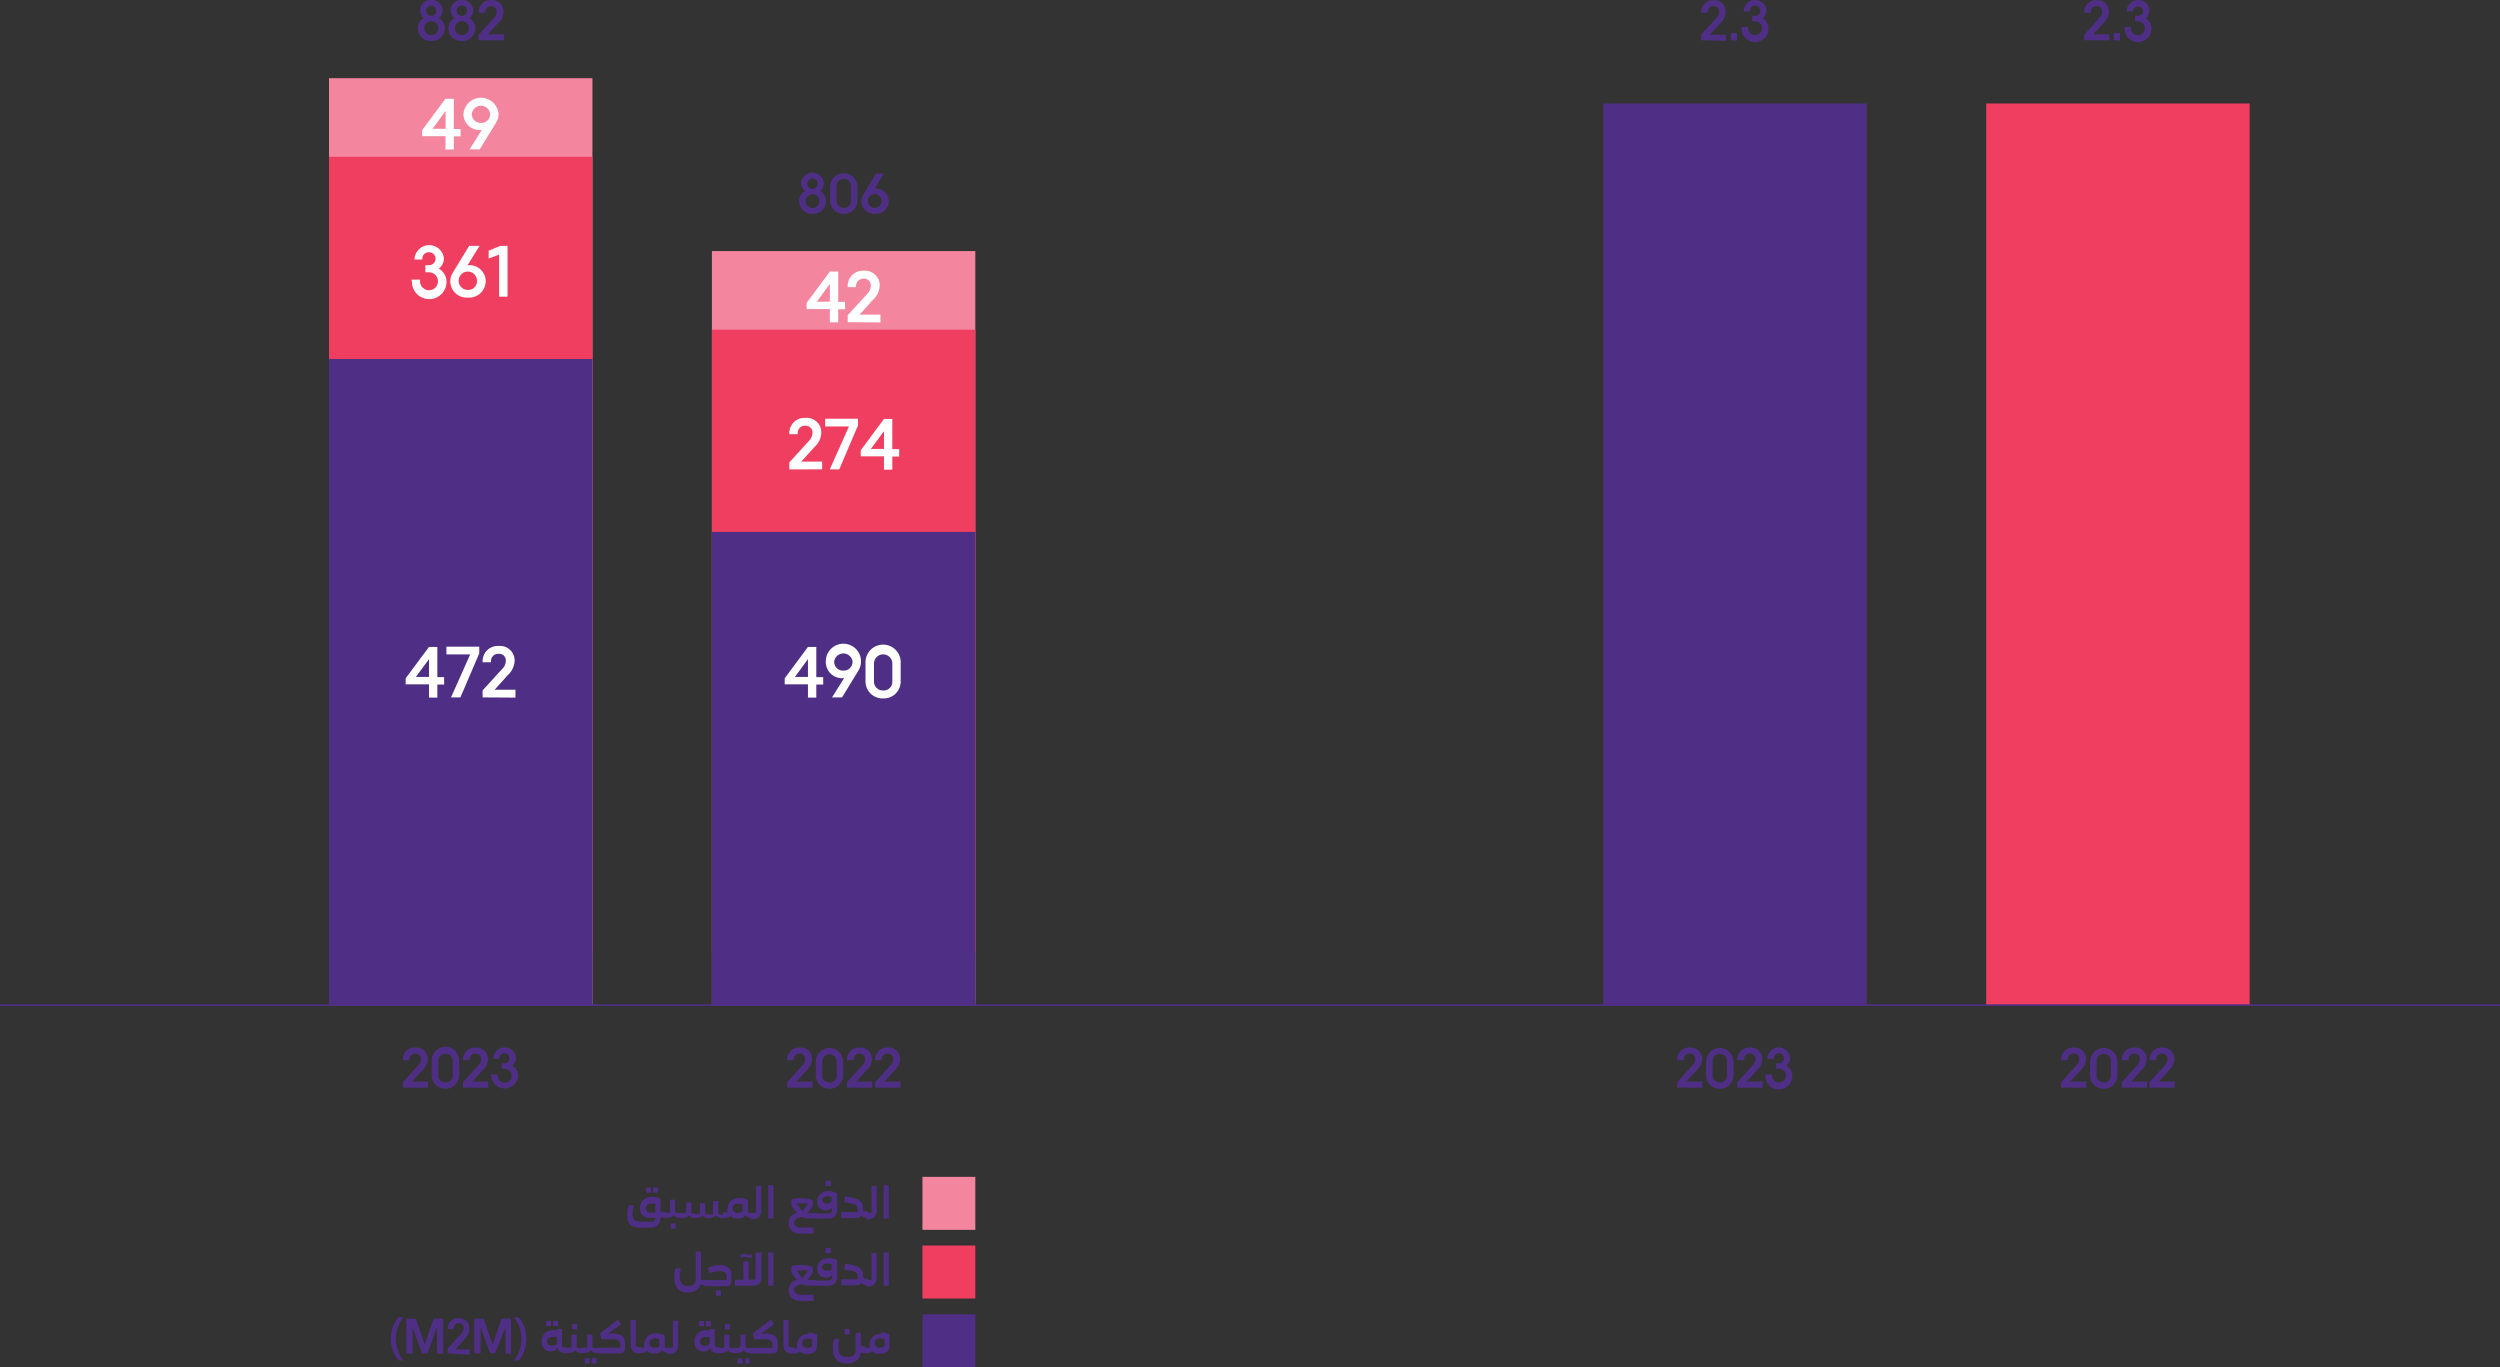 <svg width="576" height="315" viewBox="0 0 576 315" fill="none" xmlns="http://www.w3.org/2000/svg">
<rect x="0" y="0" width="576" height="315" fill="#333333" stroke="none"/>
<g clip-path="url(#clip0_368_55)">
<path d="M474.899 250.603V249.351L478.31 245.57C478.53 245.38 478.709 245.147 478.836 244.887C478.964 244.626 479.039 244.342 479.055 244.052C479.07 243.878 479.046 243.702 478.986 243.538C478.926 243.374 478.831 243.224 478.708 243.1C478.584 242.977 478.435 242.881 478.271 242.821C478.107 242.761 477.932 242.737 477.758 242.752C477.575 242.741 477.393 242.77 477.222 242.835C477.051 242.9 476.895 243.001 476.766 243.131C476.637 243.26 476.536 243.416 476.471 243.587C476.406 243.758 476.378 243.942 476.388 244.125V244.269H474.899V244.125C474.887 243.745 474.956 243.368 475.1 243.017C475.244 242.666 475.46 242.35 475.735 242.088C476.009 241.827 476.335 241.627 476.692 241.5C477.049 241.374 477.429 241.324 477.806 241.355C478.169 241.321 478.536 241.364 478.881 241.483C479.226 241.602 479.543 241.793 479.808 242.043C480.074 242.294 480.284 242.598 480.423 242.936C480.563 243.275 480.629 243.639 480.617 244.004C480.599 244.495 480.482 244.977 480.271 245.42C480.06 245.863 479.761 246.258 479.392 246.581L476.989 249.206H480.689V250.603H474.899Z" fill="#4F2F86"/>
<path d="M484.701 250.843C484.278 250.857 483.856 250.783 483.463 250.625C483.07 250.467 482.714 250.228 482.418 249.925C482.122 249.621 481.892 249.259 481.743 248.862C481.595 248.464 481.53 248.04 481.554 247.616V244.606C481.554 243.769 481.885 242.967 482.475 242.375C483.066 241.784 483.866 241.451 484.701 241.451C485.536 241.451 486.336 241.784 486.927 242.375C487.517 242.967 487.848 243.769 487.848 244.606V247.616C487.876 248.041 487.814 248.467 487.666 248.866C487.519 249.265 487.289 249.628 486.992 249.933C486.695 250.237 486.338 250.476 485.943 250.633C485.548 250.789 485.125 250.861 484.701 250.843ZM484.701 249.422C484.932 249.435 485.164 249.396 485.379 249.309C485.594 249.222 485.787 249.089 485.945 248.919C486.103 248.749 486.222 248.547 486.293 248.326C486.365 248.105 486.387 247.871 486.359 247.64V244.582C486.387 244.351 486.365 244.117 486.293 243.896C486.222 243.676 486.103 243.473 485.945 243.303C485.787 243.133 485.594 243 485.379 242.913C485.164 242.826 484.932 242.787 484.701 242.8C484.472 242.796 484.244 242.84 484.033 242.929C483.822 243.019 483.632 243.152 483.476 243.32C483.319 243.489 483.2 243.688 483.125 243.905C483.051 244.122 483.023 244.353 483.043 244.582V247.64C483.026 247.866 483.057 248.093 483.133 248.307C483.21 248.52 483.33 248.715 483.486 248.878C483.643 249.042 483.831 249.17 484.041 249.256C484.25 249.341 484.475 249.382 484.701 249.374V249.422Z" fill="#4F2F86"/>
<path d="M488.882 250.603V249.351L492.294 245.57C492.513 245.38 492.692 245.147 492.82 244.887C492.948 244.626 493.022 244.342 493.039 244.052C493.049 243.877 493.023 243.701 492.96 243.536C492.897 243.372 492.799 243.223 492.674 243.1C492.549 242.976 492.398 242.882 492.233 242.822C492.068 242.761 491.892 242.738 491.717 242.752C491.537 242.745 491.356 242.776 491.188 242.843C491.02 242.91 490.868 243.011 490.742 243.14C490.615 243.269 490.517 243.424 490.453 243.593C490.389 243.763 490.362 243.944 490.372 244.125V244.269H488.882V244.125C488.871 243.745 488.939 243.368 489.083 243.017C489.227 242.666 489.444 242.35 489.718 242.088C489.992 241.827 490.319 241.627 490.676 241.5C491.032 241.374 491.412 241.324 491.789 241.355C492.153 241.321 492.519 241.364 492.864 241.483C493.21 241.602 493.526 241.793 493.792 242.043C494.058 242.294 494.267 242.598 494.407 242.936C494.546 243.275 494.612 243.639 494.6 244.004C494.583 244.495 494.465 244.977 494.254 245.42C494.043 245.863 493.744 246.258 493.375 246.581L490.972 249.206H494.672V250.603H488.882Z" fill="#4F2F86"/>
<path d="M495.248 250.603V249.351L498.66 245.57C498.879 245.38 499.058 245.147 499.186 244.887C499.314 244.626 499.388 244.342 499.405 244.052C499.419 243.878 499.396 243.702 499.336 243.538C499.276 243.374 499.181 243.224 499.057 243.1C498.934 242.977 498.785 242.881 498.621 242.821C498.457 242.761 498.281 242.737 498.107 242.752C497.925 242.741 497.742 242.77 497.571 242.835C497.4 242.9 497.245 243.001 497.116 243.131C496.986 243.26 496.886 243.416 496.821 243.587C496.756 243.758 496.727 243.942 496.738 244.125V244.269H495.248V244.125C495.237 243.745 495.305 243.368 495.449 243.017C495.594 242.666 495.81 242.35 496.084 242.088C496.359 241.827 496.685 241.627 497.042 241.5C497.399 241.374 497.778 241.324 498.155 241.355C498.519 241.321 498.885 241.364 499.231 241.483C499.576 241.602 499.892 241.793 500.158 242.043C500.424 242.294 500.634 242.598 500.773 242.936C500.912 243.275 500.978 243.639 500.966 244.004C500.948 244.492 500.832 244.972 500.626 245.414C500.419 245.857 500.127 246.254 499.765 246.581L497.363 249.206H501.063V250.603H495.248Z" fill="#4F2F86"/>
<path d="M480.184 9.273V8.02L483.595 4.239C483.818 4.046 483.998 3.81 484.126 3.545C484.254 3.28 484.327 2.992 484.34 2.698C484.352 2.523 484.325 2.348 484.262 2.185C484.199 2.021 484.101 1.874 483.975 1.752C483.849 1.631 483.699 1.538 483.533 1.481C483.368 1.424 483.193 1.404 483.019 1.422C482.839 1.411 482.66 1.439 482.492 1.503C482.324 1.567 482.171 1.666 482.044 1.793C481.917 1.921 481.818 2.074 481.755 2.242C481.691 2.41 481.663 2.59 481.673 2.77V2.939H480.184V2.794C480.172 2.415 480.241 2.038 480.385 1.687C480.529 1.336 480.745 1.019 481.02 0.758C481.294 0.497 481.62 0.296 481.977 0.17C482.334 0.044 482.714 -0.006 483.091 0.025C483.456 -0.006 483.823 0.041 484.168 0.162C484.513 0.284 484.829 0.477 485.094 0.73C485.36 0.982 485.569 1.288 485.708 1.627C485.847 1.966 485.913 2.331 485.902 2.698C485.885 3.189 485.767 3.671 485.556 4.114C485.345 4.557 485.046 4.952 484.677 5.275L482.274 7.9H485.974V9.297L480.184 9.273Z" fill="#4F2F86"/>
<path d="M487.008 9.271V7.609H488.425V9.367L487.008 9.271Z" fill="#4F2F86"/>
<path d="M489.482 6.575C489.471 6.455 489.471 6.334 489.482 6.214H490.972C490.962 6.302 490.962 6.391 490.972 6.479C490.962 6.8 491.049 7.117 491.22 7.388C491.391 7.66 491.639 7.874 491.932 8.004C492.225 8.133 492.55 8.172 492.865 8.115C493.181 8.059 493.472 7.909 493.702 7.685C493.932 7.462 494.09 7.174 494.156 6.86C494.222 6.546 494.193 6.219 494.073 5.921C493.953 5.624 493.747 5.369 493.481 5.189C493.215 5.01 492.902 4.914 492.582 4.914H491.909V3.637H492.582C492.738 3.647 492.895 3.625 493.042 3.571C493.189 3.517 493.323 3.433 493.436 3.324C493.549 3.216 493.638 3.084 493.698 2.939C493.758 2.794 493.787 2.638 493.783 2.481C493.727 2.203 493.577 1.953 493.358 1.773C493.139 1.593 492.865 1.495 492.582 1.495C492.299 1.495 492.024 1.593 491.805 1.773C491.586 1.953 491.436 2.203 491.38 2.481V2.626H489.987C489.971 2.546 489.971 2.465 489.987 2.385C490.05 1.729 490.354 1.12 490.84 0.677C491.327 0.234 491.96 -0.012 492.618 -0.012C493.275 -0.012 493.909 0.234 494.395 0.677C494.882 1.12 495.186 1.729 495.249 2.385C495.249 2.737 495.166 3.084 495.008 3.397C494.849 3.711 494.619 3.983 494.336 4.191C494.757 4.435 495.105 4.786 495.346 5.209C495.587 5.633 495.711 6.112 495.705 6.6C495.705 7.423 495.379 8.214 494.797 8.796C494.216 9.379 493.428 9.706 492.606 9.706C491.784 9.706 490.995 9.379 490.414 8.796C489.833 8.214 489.506 7.423 489.506 6.6L489.482 6.575Z" fill="#4F2F86"/>
<path d="M391.937 9.272V8.02L395.373 4.239C395.593 4.046 395.77 3.809 395.894 3.544C396.018 3.279 396.086 2.99 396.094 2.698C396.105 2.525 396.078 2.352 396.017 2.191C395.955 2.029 395.859 1.883 395.736 1.762C395.613 1.641 395.465 1.548 395.303 1.489C395.141 1.43 394.968 1.407 394.796 1.421C394.617 1.411 394.437 1.438 394.269 1.502C394.101 1.566 393.949 1.665 393.821 1.793C393.694 1.92 393.596 2.073 393.532 2.241C393.468 2.41 393.44 2.59 393.451 2.77V2.938H391.937V2.794C391.929 2.413 392.001 2.036 392.148 1.685C392.294 1.334 392.513 1.018 392.789 0.757C393.065 0.496 393.393 0.296 393.751 0.17C394.109 0.044 394.49 -0.006 394.868 0.024C395.234 0.007 395.599 0.066 395.939 0.2C396.28 0.334 396.588 0.538 396.845 0.799C397.101 1.061 397.299 1.374 397.427 1.717C397.554 2.061 397.607 2.428 397.583 2.794C397.566 3.285 397.448 3.766 397.237 4.21C397.026 4.653 396.727 5.048 396.358 5.371L393.955 7.996H397.655V9.392L391.937 9.272Z" fill="#4F2F86"/>
<path d="M398.784 9.271V7.609H400.202V9.367L398.784 9.271Z" fill="#4F2F86"/>
<path d="M401.259 6.575C401.247 6.455 401.247 6.334 401.259 6.214H402.749C402.749 6.335 402.749 6.407 402.749 6.479C402.749 6.907 402.918 7.317 403.22 7.62C403.522 7.923 403.931 8.093 404.358 8.093C404.785 8.093 405.195 7.923 405.496 7.62C405.798 7.317 405.968 6.907 405.968 6.479C405.971 6.271 405.932 6.063 405.854 5.87C405.775 5.677 405.658 5.503 405.51 5.356C405.361 5.21 405.185 5.095 404.991 5.019C404.797 4.943 404.59 4.907 404.382 4.914H403.709V3.637H404.382C404.539 3.647 404.695 3.625 404.842 3.571C404.989 3.517 405.124 3.433 405.237 3.324C405.35 3.216 405.439 3.084 405.499 2.939C405.558 2.794 405.587 2.638 405.584 2.481C405.587 2.321 405.558 2.162 405.497 2.014C405.436 1.866 405.345 1.732 405.23 1.621C405.114 1.511 404.977 1.425 404.827 1.37C404.677 1.315 404.518 1.291 404.358 1.301C404.2 1.295 404.041 1.32 403.893 1.377C403.744 1.433 403.609 1.519 403.494 1.629C403.38 1.74 403.289 1.872 403.227 2.018C403.165 2.165 403.133 2.322 403.133 2.481C403.12 2.529 403.12 2.579 403.133 2.626H401.739C401.723 2.546 401.723 2.465 401.739 2.385C401.802 1.729 402.106 1.12 402.593 0.677C403.079 0.234 403.713 -0.012 404.37 -0.012C405.028 -0.012 405.661 0.234 406.148 0.677C406.634 1.12 406.938 1.729 407.001 2.385C407.001 2.737 406.918 3.084 406.76 3.397C406.601 3.711 406.371 3.983 406.088 4.191C406.509 4.435 406.858 4.786 407.098 5.209C407.339 5.633 407.463 6.112 407.458 6.6C407.458 7.423 407.131 8.214 406.55 8.796C405.969 9.379 405.18 9.706 404.358 9.706C403.536 9.706 402.748 9.379 402.167 8.796C401.585 8.214 401.259 7.423 401.259 6.6V6.575Z" fill="#4F2F86"/>
<path d="M518.314 23.842H457.624V231.578H518.314V23.842Z" fill="#EF3E60"/>
<path d="M386.435 250.603V249.351L389.847 245.57C390.066 245.38 390.245 245.147 390.373 244.887C390.501 244.626 390.575 244.342 390.591 244.052C390.602 243.877 390.575 243.701 390.513 243.536C390.45 243.372 390.352 243.223 390.227 243.1C390.102 242.976 389.951 242.882 389.786 242.822C389.621 242.761 389.445 242.738 389.27 242.752C389.089 242.745 388.909 242.776 388.741 242.843C388.573 242.91 388.421 243.011 388.294 243.14C388.168 243.269 388.069 243.424 388.006 243.593C387.942 243.763 387.914 243.944 387.924 244.125V244.269H386.435V244.125C386.423 243.745 386.492 243.368 386.636 243.017C386.78 242.666 386.996 242.35 387.271 242.088C387.545 241.827 387.871 241.627 388.228 241.5C388.585 241.374 388.965 241.324 389.342 241.355C389.705 241.321 390.072 241.364 390.417 241.483C390.762 241.602 391.079 241.793 391.345 242.043C391.611 242.294 391.82 242.598 391.959 242.936C392.099 243.275 392.165 243.639 392.153 244.004C392.136 244.495 392.018 244.977 391.807 245.42C391.596 245.863 391.297 246.258 390.928 246.581L388.525 249.206H392.225V250.603H386.435Z" fill="#4F2F86"/>
<path d="M396.237 250.843C395.814 250.857 395.392 250.783 394.999 250.625C394.606 250.467 394.25 250.228 393.954 249.925C393.658 249.621 393.429 249.259 393.28 248.862C393.131 248.464 393.066 248.04 393.09 247.616V244.606C393.09 243.769 393.421 242.967 394.011 242.375C394.602 241.784 395.402 241.451 396.237 241.451C397.072 241.451 397.872 241.784 398.463 242.375C399.053 242.967 399.384 243.769 399.384 244.606V247.616C399.412 248.041 399.35 248.467 399.202 248.866C399.055 249.265 398.825 249.628 398.528 249.933C398.231 250.237 397.874 250.476 397.479 250.633C397.085 250.789 396.661 250.861 396.237 250.843ZM396.237 249.422C396.469 249.435 396.7 249.396 396.915 249.309C397.13 249.222 397.323 249.089 397.481 248.919C397.639 248.749 397.758 248.547 397.829 248.326C397.901 248.105 397.923 247.871 397.895 247.64V244.582C397.923 244.351 397.901 244.117 397.829 243.896C397.758 243.676 397.639 243.473 397.481 243.303C397.323 243.133 397.13 243 396.915 242.913C396.7 242.826 396.469 242.787 396.237 242.8C396.007 242.792 395.777 242.833 395.564 242.921C395.351 243.01 395.16 243.143 395.003 243.312C394.846 243.481 394.726 243.682 394.653 243.901C394.58 244.12 394.555 244.352 394.579 244.582V247.64C394.558 247.867 394.586 248.096 394.661 248.311C394.736 248.526 394.856 248.722 395.013 248.887C395.171 249.051 395.361 249.18 395.572 249.264C395.783 249.348 396.01 249.386 396.237 249.374V249.422Z" fill="#4F2F86"/>
<path d="M400.274 250.603V249.351L403.71 245.57C403.929 245.38 404.108 245.147 404.236 244.887C404.364 244.626 404.438 244.342 404.455 244.052C404.465 243.877 404.439 243.701 404.376 243.536C404.313 243.372 404.215 243.223 404.09 243.1C403.965 242.976 403.814 242.882 403.649 242.822C403.484 242.761 403.308 242.738 403.133 242.752C402.953 242.745 402.772 242.776 402.604 242.843C402.436 242.91 402.284 243.011 402.158 243.14C402.031 243.269 401.932 243.424 401.869 243.593C401.805 243.763 401.778 243.944 401.788 244.125V244.269H400.274V244.125C400.266 243.744 400.338 243.366 400.485 243.016C400.631 242.665 400.85 242.349 401.126 242.088C401.402 241.827 401.73 241.627 402.088 241.5C402.446 241.374 402.827 241.325 403.205 241.355C403.569 241.321 403.935 241.364 404.28 241.483C404.626 241.602 404.942 241.793 405.208 242.043C405.474 242.294 405.683 242.598 405.823 242.936C405.962 243.275 406.028 243.639 406.016 244.004C405.999 244.495 405.881 244.977 405.67 245.42C405.459 245.863 405.16 246.258 404.791 246.581L402.388 249.206H406.112V250.603H400.274Z" fill="#4F2F86"/>
<path d="M406.784 247.906C406.773 247.786 406.773 247.664 406.784 247.544H408.274C408.274 247.544 408.274 247.737 408.274 247.809C408.267 248.023 408.304 248.236 408.383 248.435C408.462 248.633 408.58 248.814 408.731 248.965C408.882 249.116 409.062 249.235 409.26 249.313C409.458 249.392 409.671 249.429 409.884 249.423C410.304 249.423 410.708 249.255 411.005 248.957C411.302 248.659 411.47 248.255 411.47 247.833C411.47 247.412 411.302 247.008 411.005 246.709C410.708 246.411 410.304 246.244 409.884 246.244H409.211V244.992H409.884C410.114 244.982 410.337 244.905 410.524 244.77C410.711 244.635 410.855 244.447 410.936 244.231C411.018 244.015 411.035 243.779 410.984 243.553C410.933 243.328 410.818 243.122 410.651 242.962C410.485 242.801 410.275 242.694 410.048 242.652C409.821 242.61 409.587 242.636 409.375 242.727C409.162 242.817 408.981 242.968 408.854 243.161C408.727 243.354 408.659 243.58 408.658 243.812C408.658 243.812 408.658 243.812 408.658 243.956H407.193C407.193 243.956 407.193 243.956 407.193 243.715C407.255 243.059 407.56 242.45 408.046 242.007C408.533 241.564 409.166 241.318 409.824 241.318C410.481 241.318 411.115 241.564 411.601 242.007C412.088 242.45 412.392 243.059 412.455 243.715C412.458 244.068 412.378 244.416 412.219 244.73C412.06 245.045 411.827 245.316 411.542 245.521C411.974 245.754 412.333 246.102 412.579 246.527C412.825 246.953 412.949 247.438 412.935 247.93C412.935 248.754 412.608 249.544 412.027 250.126C411.446 250.709 410.658 251.036 409.836 251.036C409.014 251.036 408.225 250.709 407.644 250.126C407.063 249.544 406.736 248.754 406.736 247.93L406.784 247.906Z" fill="#4F2F86"/>
<path d="M430.09 23.842H369.4V231.578H430.09V23.842Z" fill="#4F2F86"/>
<path d="M224.715 57.846H164.025V231.577H224.715V57.846Z" fill="#F3869E"/>
<path d="M181.348 250.603V249.351L184.784 245.57C185.003 245.38 185.182 245.147 185.31 244.887C185.438 244.626 185.512 244.342 185.529 244.052C185.54 243.877 185.513 243.701 185.45 243.536C185.387 243.372 185.29 243.223 185.164 243.1C185.039 242.976 184.889 242.882 184.724 242.822C184.558 242.761 184.382 242.738 184.207 242.752C184.027 242.745 183.847 242.776 183.679 242.843C183.511 242.91 183.358 243.011 183.232 243.14C183.105 243.269 183.007 243.424 182.943 243.593C182.879 243.763 182.852 243.944 182.862 244.125V244.269H181.348V244.125C181.34 243.744 181.412 243.366 181.559 243.016C181.706 242.665 181.924 242.349 182.2 242.088C182.477 241.827 182.804 241.627 183.162 241.5C183.52 241.374 183.901 241.325 184.279 241.355C184.643 241.321 185.009 241.364 185.355 241.483C185.7 241.602 186.016 241.793 186.282 242.043C186.548 242.294 186.758 242.598 186.897 242.936C187.036 243.275 187.102 243.639 187.091 244.004C187.073 244.495 186.955 244.977 186.744 245.42C186.534 245.863 186.234 246.258 185.865 246.581L183.463 249.206H187.187V250.603H181.348Z" fill="#4F2F86"/>
<path d="M191.103 250.843C190.68 250.857 190.258 250.783 189.865 250.625C189.472 250.467 189.117 250.228 188.821 249.925C188.525 249.621 188.295 249.259 188.146 248.862C187.997 248.464 187.932 248.04 187.956 247.616V244.606C187.956 243.769 188.287 242.967 188.878 242.375C189.468 241.784 190.269 241.451 191.103 241.451C191.938 241.451 192.739 241.784 193.329 242.375C193.919 242.967 194.251 243.769 194.251 244.606V247.616C194.278 248.041 194.216 248.467 194.068 248.866C193.921 249.265 193.691 249.628 193.394 249.933C193.098 250.237 192.74 250.476 192.346 250.633C191.951 250.789 191.528 250.861 191.103 250.843ZM191.103 249.422C191.335 249.435 191.566 249.396 191.781 249.309C191.996 249.222 192.189 249.089 192.347 248.919C192.505 248.749 192.624 248.547 192.696 248.326C192.767 248.105 192.79 247.871 192.761 247.64V244.582C192.761 244.141 192.586 243.719 192.276 243.407C191.965 243.095 191.543 242.92 191.103 242.92C190.664 242.92 190.242 243.095 189.931 243.407C189.62 243.719 189.446 244.141 189.446 244.582V247.64C189.425 247.867 189.452 248.096 189.527 248.311C189.602 248.526 189.722 248.722 189.88 248.887C190.037 249.051 190.227 249.18 190.439 249.264C190.65 249.348 190.876 249.386 191.103 249.374V249.422Z" fill="#4F2F86"/>
<path d="M195.139 250.603V249.351L198.575 245.57C198.792 245.379 198.968 245.147 199.092 244.886C199.216 244.625 199.285 244.341 199.296 244.052C199.31 243.878 199.287 243.702 199.227 243.538C199.167 243.374 199.072 243.224 198.948 243.1C198.825 242.977 198.676 242.881 198.512 242.821C198.348 242.761 198.172 242.737 197.998 242.752C197.818 242.745 197.638 242.776 197.47 242.843C197.302 242.91 197.149 243.011 197.023 243.14C196.896 243.269 196.798 243.424 196.734 243.593C196.67 243.763 196.643 243.944 196.653 244.125V244.269H195.139V244.125C195.131 243.744 195.203 243.366 195.35 243.016C195.497 242.665 195.715 242.349 195.991 242.088C196.268 241.827 196.595 241.627 196.953 241.5C197.311 241.374 197.692 241.325 198.071 241.355C198.434 241.321 198.8 241.364 199.146 241.483C199.491 241.602 199.807 241.793 200.073 242.043C200.339 242.294 200.549 242.598 200.688 242.936C200.827 243.275 200.893 243.639 200.882 244.004C200.864 244.495 200.746 244.977 200.535 245.42C200.325 245.863 200.025 246.258 199.656 246.581L197.254 249.206H200.954V250.603H195.139Z" fill="#4F2F86"/>
<path d="M201.627 250.603V249.351L205.062 245.57C205.282 245.38 205.46 245.147 205.588 244.887C205.716 244.626 205.791 244.342 205.807 244.052C205.818 243.877 205.791 243.701 205.728 243.536C205.665 243.372 205.568 243.223 205.443 243.1C205.317 242.976 205.167 242.882 205.002 242.822C204.837 242.761 204.661 242.738 204.486 242.752C204.305 242.745 204.125 242.776 203.957 242.843C203.789 242.91 203.637 243.011 203.51 243.14C203.383 243.269 203.285 243.424 203.221 243.593C203.158 243.763 203.13 243.944 203.14 244.125V244.269H201.627V244.125C201.619 243.744 201.69 243.366 201.837 243.016C201.984 242.665 202.203 242.349 202.479 242.088C202.755 241.827 203.083 241.627 203.441 241.5C203.799 241.374 204.179 241.325 204.558 241.355C204.921 241.321 205.288 241.364 205.633 241.483C205.978 241.602 206.294 241.793 206.56 242.043C206.826 242.294 207.036 242.598 207.175 242.936C207.315 243.275 207.381 243.639 207.369 244.004C207.351 244.495 207.234 244.977 207.023 245.42C206.812 245.863 206.513 246.258 206.143 246.581L203.741 249.206H207.465V250.603H201.627Z" fill="#4F2F86"/>
<path d="M187.187 49.273C186.793 49.295 186.399 49.238 186.028 49.103C185.657 48.969 185.318 48.76 185.03 48.489C184.743 48.219 184.513 47.893 184.355 47.531C184.197 47.169 184.114 46.778 184.112 46.383C184.106 45.898 184.228 45.421 184.464 44.999C184.7 44.576 185.042 44.223 185.457 43.974C185.178 43.764 184.953 43.491 184.798 43.177C184.644 42.864 184.565 42.518 184.568 42.168C184.631 41.512 184.935 40.903 185.421 40.46C185.908 40.017 186.541 39.772 187.199 39.772C187.856 39.772 188.49 40.017 188.976 40.46C189.463 40.903 189.767 41.512 189.83 42.168C189.833 42.518 189.754 42.864 189.599 43.177C189.445 43.491 189.219 43.764 188.941 43.974C189.362 44.218 189.71 44.569 189.951 44.993C190.192 45.416 190.316 45.896 190.31 46.383C190.308 46.782 190.224 47.177 190.063 47.543C189.902 47.908 189.668 48.237 189.375 48.508C189.082 48.779 188.737 48.987 188.36 49.118C187.984 49.25 187.584 49.302 187.187 49.273ZM187.187 47.924C187.4 47.931 187.612 47.894 187.811 47.815C188.009 47.736 188.189 47.617 188.34 47.466C188.491 47.315 188.609 47.135 188.688 46.936C188.766 46.737 188.803 46.524 188.796 46.311C188.8 46.1 188.76 45.891 188.68 45.696C188.6 45.501 188.481 45.325 188.33 45.178C188.179 45.032 188 44.918 187.803 44.843C187.607 44.769 187.397 44.735 187.187 44.745C186.766 44.745 186.363 44.913 186.066 45.211C185.768 45.509 185.601 45.913 185.601 46.335C185.601 46.756 185.768 47.16 186.066 47.459C186.363 47.757 186.766 47.924 187.187 47.924ZM187.187 43.493C187.346 43.503 187.506 43.48 187.656 43.425C187.806 43.37 187.943 43.284 188.058 43.173C188.173 43.062 188.264 42.928 188.325 42.78C188.386 42.632 188.416 42.473 188.412 42.313C188.416 42.153 188.386 41.994 188.325 41.846C188.264 41.698 188.173 41.564 188.058 41.453C187.943 41.342 187.806 41.256 187.656 41.201C187.506 41.146 187.346 41.123 187.187 41.133C186.868 41.133 186.563 41.26 186.337 41.486C186.112 41.711 185.985 42.017 185.985 42.337C185.985 42.656 186.112 42.963 186.337 43.188C186.563 43.414 186.868 43.541 187.187 43.541V43.493Z" fill="#4F2F86"/>
<path d="M194.394 49.273C193.972 49.29 193.551 49.219 193.158 49.063C192.765 48.908 192.409 48.672 192.113 48.37C191.816 48.068 191.586 47.708 191.437 47.312C191.288 46.915 191.223 46.492 191.247 46.069V43.059C191.247 42.222 191.579 41.42 192.169 40.828C192.759 40.237 193.56 39.904 194.394 39.904C195.229 39.904 196.03 40.237 196.62 40.828C197.21 41.42 197.542 42.222 197.542 43.059V46.142C197.559 46.559 197.489 46.976 197.337 47.366C197.184 47.755 196.953 48.108 196.657 48.403C196.361 48.697 196.006 48.927 195.617 49.076C195.227 49.226 194.811 49.293 194.394 49.273ZM194.394 47.876C194.626 47.888 194.857 47.849 195.072 47.762C195.287 47.675 195.48 47.542 195.638 47.373C195.796 47.203 195.915 47 195.987 46.779C196.058 46.558 196.081 46.324 196.052 46.093V43.035C196.08 42.802 196.059 42.565 195.989 42.341C195.919 42.116 195.803 41.909 195.647 41.733C195.492 41.557 195.301 41.416 195.087 41.32C194.873 41.224 194.641 41.174 194.406 41.174C194.172 41.174 193.94 41.224 193.726 41.32C193.512 41.416 193.321 41.557 193.166 41.733C193.01 41.909 192.894 42.116 192.824 42.341C192.754 42.565 192.732 42.802 192.761 43.035V46.142C192.74 46.366 192.767 46.593 192.841 46.806C192.914 47.019 193.032 47.215 193.187 47.379C193.341 47.542 193.529 47.672 193.737 47.757C193.946 47.843 194.169 47.883 194.394 47.876Z" fill="#4F2F86"/>
<path d="M201.578 49.272C201.18 49.299 200.78 49.243 200.403 49.109C200.027 48.974 199.682 48.764 199.389 48.491C199.097 48.218 198.863 47.888 198.702 47.522C198.542 47.155 198.458 46.759 198.455 46.358C198.451 45.803 198.61 45.259 198.912 44.793L201.843 39.977H203.669L201.506 43.444H201.699C202.091 43.422 202.484 43.479 202.854 43.614C203.223 43.749 203.561 43.958 203.847 44.229C204.133 44.5 204.36 44.826 204.516 45.188C204.671 45.55 204.751 45.94 204.75 46.334C204.748 46.74 204.662 47.141 204.499 47.513C204.336 47.884 204.098 48.218 203.801 48.493C203.503 48.769 203.153 48.98 202.77 49.114C202.388 49.248 201.982 49.302 201.578 49.272ZM201.578 47.9C201.891 47.89 202.194 47.788 202.448 47.607C202.703 47.425 202.899 47.173 203.011 46.88C203.123 46.588 203.146 46.269 203.077 45.963C203.009 45.657 202.852 45.379 202.626 45.162C202.4 44.946 202.115 44.801 201.808 44.746C201.5 44.691 201.183 44.729 200.896 44.854C200.61 44.979 200.367 45.187 200.197 45.45C200.028 45.714 199.94 46.021 199.945 46.334C199.948 46.545 199.993 46.753 200.077 46.947C200.161 47.14 200.283 47.314 200.435 47.46C200.587 47.606 200.766 47.719 200.962 47.795C201.159 47.87 201.368 47.906 201.578 47.9Z" fill="#4F2F86"/>
<path d="M99.372 9.441C98.976 9.467 98.58 9.412 98.206 9.279C97.832 9.146 97.49 8.937 97.2 8.667C96.909 8.396 96.677 8.069 96.518 7.705C96.358 7.341 96.275 6.948 96.273 6.551C96.267 6.064 96.391 5.584 96.632 5.161C96.872 4.737 97.221 4.386 97.642 4.142C97.361 3.935 97.133 3.662 96.978 3.348C96.824 3.034 96.746 2.687 96.753 2.336C96.816 1.68 97.12 1.071 97.606 0.628C98.093 0.185 98.727 -0.061 99.384 -0.061C100.041 -0.061 100.675 0.185 101.162 0.628C101.648 1.071 101.952 1.68 102.015 2.336C102.013 2.688 101.929 3.034 101.771 3.347C101.613 3.661 101.383 3.933 101.102 4.142C101.526 4.382 101.878 4.733 102.119 5.157C102.36 5.581 102.482 6.063 102.471 6.551C102.469 6.948 102.385 7.341 102.226 7.705C102.066 8.069 101.835 8.396 101.544 8.667C101.254 8.937 100.911 9.146 100.538 9.279C100.164 9.412 99.767 9.467 99.372 9.441ZM99.372 8.092C99.585 8.099 99.797 8.062 99.996 7.983C100.194 7.904 100.374 7.785 100.525 7.634C100.676 7.483 100.794 7.303 100.873 7.104C100.951 6.905 100.988 6.692 100.982 6.479C100.982 6.051 100.812 5.64 100.51 5.337C100.208 5.035 99.799 4.865 99.372 4.865C98.945 4.865 98.536 5.035 98.234 5.337C97.932 5.64 97.762 6.051 97.762 6.479C97.756 6.692 97.793 6.905 97.871 7.104C97.95 7.303 98.068 7.483 98.219 7.634C98.37 7.785 98.55 7.904 98.748 7.983C98.946 8.062 99.159 8.099 99.372 8.092ZM99.372 3.661C99.604 3.656 99.829 3.583 100.019 3.45C100.21 3.318 100.357 3.132 100.442 2.916C100.528 2.7 100.548 2.463 100.499 2.236C100.451 2.009 100.337 1.801 100.172 1.638C100.006 1.476 99.797 1.365 99.569 1.322C99.341 1.278 99.106 1.303 98.892 1.393C98.678 1.483 98.496 1.634 98.367 1.828C98.239 2.021 98.171 2.248 98.171 2.481C98.167 2.639 98.196 2.796 98.255 2.942C98.315 3.088 98.404 3.221 98.516 3.332C98.629 3.442 98.763 3.528 98.91 3.585C99.057 3.642 99.215 3.667 99.372 3.661Z" fill="#4F2F86"/>
<path d="M106.411 9.441C106.015 9.467 105.619 9.412 105.245 9.279C104.871 9.146 104.529 8.937 104.239 8.667C103.948 8.396 103.716 8.069 103.557 7.705C103.398 7.341 103.314 6.948 103.312 6.551C103.306 6.064 103.43 5.584 103.671 5.161C103.911 4.737 104.26 4.386 104.681 4.142C104.4 3.935 104.172 3.662 104.017 3.348C103.863 3.034 103.785 2.687 103.792 2.336C103.855 1.68 104.159 1.071 104.645 0.628C105.132 0.185 105.766 -0.061 106.423 -0.061C107.08 -0.061 107.714 0.185 108.201 0.628C108.687 1.071 108.991 1.68 109.054 2.336C109.052 2.688 108.969 3.034 108.81 3.347C108.652 3.661 108.423 3.933 108.141 4.142C108.565 4.382 108.917 4.733 109.158 5.157C109.399 5.581 109.521 6.063 109.51 6.551C109.508 6.948 109.425 7.341 109.265 7.705C109.106 8.069 108.874 8.396 108.583 8.667C108.293 8.937 107.951 9.146 107.577 9.279C107.203 9.412 106.807 9.467 106.411 9.441ZM106.411 8.092C106.624 8.099 106.836 8.062 107.035 7.983C107.233 7.904 107.413 7.785 107.564 7.634C107.715 7.483 107.833 7.303 107.912 7.104C107.99 6.905 108.027 6.692 108.021 6.479C108.021 6.051 107.851 5.64 107.549 5.337C107.247 5.035 106.838 4.865 106.411 4.865C105.984 4.865 105.575 5.035 105.273 5.337C104.971 5.64 104.801 6.051 104.801 6.479C104.795 6.692 104.832 6.905 104.91 7.104C104.989 7.303 105.107 7.483 105.258 7.634C105.409 7.785 105.589 7.904 105.787 7.983C105.985 8.062 106.198 8.099 106.411 8.092ZM106.411 3.661C106.73 3.661 107.035 3.534 107.261 3.308C107.486 3.082 107.612 2.776 107.612 2.457C107.612 2.137 107.486 1.831 107.261 1.605C107.035 1.379 106.73 1.252 106.411 1.252C106.092 1.252 105.787 1.379 105.561 1.605C105.336 1.831 105.21 2.137 105.21 2.457C105.21 2.776 105.336 3.082 105.561 3.308C105.787 3.534 106.092 3.661 106.411 3.661Z" fill="#4F2F86"/>
<path d="M110.28 9.273V8.02L113.716 4.239C113.935 4.046 114.113 3.81 114.237 3.544C114.361 3.279 114.429 2.991 114.436 2.698C114.447 2.526 114.421 2.353 114.359 2.191C114.298 2.03 114.202 1.883 114.079 1.762C113.956 1.641 113.808 1.548 113.646 1.489C113.484 1.431 113.311 1.407 113.139 1.422C112.96 1.411 112.78 1.439 112.612 1.503C112.444 1.567 112.291 1.666 112.164 1.793C112.037 1.921 111.939 2.074 111.875 2.242C111.811 2.41 111.783 2.59 111.794 2.77V2.939H110.28V2.794C110.272 2.414 110.344 2.036 110.49 1.685C110.637 1.334 110.856 1.018 111.132 0.757C111.408 0.496 111.736 0.296 112.094 0.17C112.452 0.044 112.833 -0.006 113.211 0.025C113.576 -0.006 113.943 0.041 114.288 0.162C114.633 0.284 114.949 0.477 115.215 0.73C115.48 0.982 115.689 1.288 115.828 1.627C115.968 1.966 116.034 2.331 116.022 2.698C116.005 3.189 115.887 3.671 115.676 4.114C115.465 4.557 115.166 4.952 114.797 5.275L112.394 7.9H116.094V9.297L110.28 9.273Z" fill="#4F2F86"/>
<path d="M224.715 75.957H164.025V219.465H224.715V75.957Z" fill="#EF3E60"/>
<path d="M224.715 122.557H164.025V231.578H224.715V122.557Z" fill="#4F2F86"/>
<path d="M186.154 157.668H180.796V156.272L186.154 149.047H188.076V156.007H189.662V157.717H188.076V160.727H186.154V157.668ZM186.154 155.959V151.865L183.15 155.959H186.154Z" fill="white"/>
<path d="M191.704 160.68L194.467 156.249H194.202C193.699 156.278 193.196 156.205 192.722 156.033C192.248 155.862 191.814 155.596 191.446 155.251C191.077 154.907 190.782 154.491 190.579 154.029C190.375 153.567 190.268 153.069 190.262 152.564C190.233 151.926 190.354 151.29 190.615 150.708C190.876 150.126 191.27 149.613 191.765 149.212C192.261 148.81 192.843 148.531 193.466 148.397C194.089 148.263 194.734 148.278 195.35 148.44C195.966 148.603 196.536 148.908 197.012 149.332C197.489 149.755 197.859 150.285 198.094 150.879C198.328 151.473 198.42 152.113 198.362 152.749C198.303 153.385 198.097 153.998 197.758 154.539L194.01 160.68H191.704ZM194.323 154.515C194.597 154.524 194.87 154.479 195.126 154.38C195.382 154.281 195.616 154.132 195.813 153.941C196.011 153.75 196.168 153.521 196.275 153.268C196.382 153.015 196.437 152.743 196.437 152.468C196.381 151.941 196.133 151.455 195.74 151.101C195.348 150.747 194.838 150.551 194.311 150.551C193.783 150.551 193.273 150.747 192.881 151.101C192.488 151.455 192.24 151.941 192.184 152.468C192.184 152.745 192.24 153.019 192.348 153.274C192.457 153.529 192.616 153.759 192.816 153.95C193.016 154.142 193.252 154.29 193.511 154.387C193.77 154.484 194.046 154.528 194.323 154.515Z" fill="white"/>
<path d="M203.477 160.92C202.93 160.941 202.384 160.847 201.875 160.644C201.367 160.441 200.906 160.133 200.524 159.74C200.141 159.348 199.845 158.879 199.654 158.365C199.463 157.85 199.382 157.301 199.416 156.754V152.9C199.373 152.341 199.446 151.779 199.63 151.25C199.814 150.72 200.105 150.234 200.485 149.823C200.865 149.411 201.326 149.083 201.839 148.858C202.352 148.634 202.905 148.518 203.465 148.518C204.024 148.518 204.578 148.634 205.09 148.858C205.603 149.083 206.064 149.411 206.444 149.823C206.824 150.234 207.115 150.72 207.299 151.25C207.483 151.779 207.556 152.341 207.513 152.9V156.754C207.551 157.3 207.473 157.849 207.285 158.363C207.097 158.877 206.803 159.347 206.422 159.74C206.042 160.133 205.582 160.441 205.075 160.644C204.567 160.847 204.023 160.941 203.477 160.92ZM203.477 159.09C203.773 159.107 204.07 159.057 204.346 158.946C204.622 158.834 204.869 158.663 205.071 158.445C205.273 158.226 205.424 157.966 205.514 157.682C205.604 157.398 205.63 157.097 205.591 156.802V152.876C205.591 152.314 205.368 151.775 204.972 151.378C204.575 150.98 204.037 150.757 203.477 150.757C202.916 150.757 202.378 150.98 201.982 151.378C201.585 151.775 201.362 152.314 201.362 152.876V156.922C201.345 157.207 201.388 157.493 201.488 157.76C201.587 158.027 201.742 158.271 201.941 158.475C202.14 158.679 202.379 158.839 202.644 158.945C202.908 159.051 203.192 159.1 203.477 159.09Z" fill="white"/>
<path d="M181.853 108.155V106.541L186.249 101.725C186.533 101.477 186.765 101.174 186.93 100.835C187.095 100.496 187.19 100.127 187.21 99.75C187.225 99.526 187.191 99.301 187.111 99.091C187.032 98.882 186.908 98.692 186.748 98.534C186.589 98.376 186.397 98.255 186.187 98.178C185.976 98.101 185.752 98.071 185.528 98.088C185.294 98.074 185.06 98.11 184.841 98.194C184.622 98.277 184.423 98.406 184.257 98.572C184.091 98.738 183.963 98.938 183.88 99.157C183.796 99.377 183.761 99.612 183.775 99.846V100.039H181.853V99.846C181.841 99.359 181.932 98.874 182.119 98.423C182.305 97.973 182.584 97.567 182.938 97.231C183.291 96.895 183.71 96.637 184.169 96.474C184.627 96.31 185.115 96.245 185.601 96.282C186.069 96.241 186.54 96.3 186.985 96.454C187.429 96.609 187.835 96.856 188.178 97.178C188.52 97.501 188.791 97.893 188.972 98.328C189.153 98.763 189.24 99.231 189.229 99.702C189.205 100.332 189.052 100.95 188.779 101.517C188.506 102.085 188.119 102.59 187.643 103.001L184.615 106.349H189.421V108.131L181.853 108.155Z" fill="white"/>
<path d="M191.175 108.155L195.596 98.257H190.118V96.475H197.686V98.016L193.362 108.155H191.175Z" fill="white"/>
<path d="M203.668 105.145H198.311V103.748L203.668 96.523H205.591V103.483H207.176V105.193H205.591V108.204H203.668V105.145ZM203.668 103.435V99.341L200.641 103.435H203.668Z" fill="white"/>
<path d="M191.2 71.212H185.842V69.791L191.2 62.566H193.122V69.55H194.707V71.26H193.122V74.27H191.2V71.212ZM191.2 69.502V65.408L188.172 69.526L191.2 69.502Z" fill="white"/>
<path d="M195.308 74.222V72.633L199.704 67.817C199.983 67.571 200.21 67.272 200.371 66.937C200.532 66.602 200.624 66.237 200.641 65.866C200.66 65.641 200.629 65.414 200.551 65.203C200.473 64.991 200.349 64.799 200.188 64.64C200.028 64.482 199.835 64.361 199.622 64.285C199.41 64.21 199.184 64.182 198.96 64.204C198.73 64.194 198.5 64.232 198.286 64.315C198.071 64.399 197.876 64.526 197.714 64.689C197.551 64.852 197.424 65.047 197.341 65.263C197.257 65.478 197.219 65.707 197.23 65.938V66.155H195.308V65.938C195.296 65.45 195.387 64.966 195.574 64.515C195.761 64.064 196.039 63.658 196.393 63.322C196.746 62.986 197.165 62.729 197.624 62.565C198.083 62.402 198.57 62.337 199.056 62.374C199.525 62.337 199.997 62.399 200.441 62.556C200.886 62.713 201.292 62.962 201.634 63.287C201.976 63.611 202.246 64.004 202.427 64.44C202.608 64.876 202.695 65.346 202.684 65.818C202.657 66.447 202.503 67.064 202.23 67.631C201.958 68.199 201.572 68.704 201.098 69.117L198.047 72.489H202.852V74.295L195.308 74.222Z" fill="white"/>
<path d="M136.492 18.014H75.802V231.578H136.492V18.014Z" fill="#F3869E"/>
<path d="M92.813 250.603V249.35L96.248 245.569C96.465 245.379 96.641 245.146 96.765 244.885C96.889 244.625 96.959 244.341 96.969 244.052C96.984 243.878 96.96 243.702 96.9 243.538C96.84 243.373 96.745 243.224 96.621 243.1C96.498 242.977 96.349 242.881 96.185 242.821C96.021 242.761 95.846 242.737 95.672 242.752C95.491 242.745 95.311 242.776 95.143 242.843C94.975 242.909 94.823 243.011 94.696 243.14C94.57 243.269 94.471 243.423 94.407 243.593C94.344 243.763 94.316 243.944 94.326 244.125V244.269H92.813V244.125C92.801 243.745 92.87 243.368 93.014 243.017C93.158 242.666 93.374 242.35 93.649 242.088C93.923 241.827 94.249 241.627 94.606 241.5C94.963 241.374 95.343 241.324 95.72 241.355C96.084 241.321 96.452 241.365 96.798 241.483C97.145 241.601 97.462 241.792 97.73 242.042C97.998 242.292 98.21 242.597 98.352 242.935C98.494 243.273 98.563 243.637 98.555 244.004C98.537 244.495 98.42 244.977 98.209 245.42C97.998 245.863 97.699 246.258 97.33 246.581L94.927 249.206H98.627V250.603H92.813Z" fill="#4F2F86"/>
<path d="M102.615 250.843C102.192 250.857 101.771 250.783 101.378 250.625C100.985 250.466 100.629 250.228 100.333 249.924C100.037 249.621 99.807 249.259 99.658 248.861C99.509 248.464 99.445 248.04 99.468 247.616V244.606C99.43 244.167 99.483 243.724 99.624 243.307C99.766 242.89 99.993 242.506 100.29 242.181C100.587 241.856 100.948 241.597 101.35 241.42C101.753 241.242 102.188 241.15 102.627 241.15C103.067 241.15 103.502 241.242 103.905 241.42C104.307 241.597 104.668 241.856 104.966 242.181C105.263 242.506 105.489 242.89 105.63 243.307C105.772 243.724 105.825 244.167 105.787 244.606V247.616C105.811 248.042 105.745 248.468 105.595 248.867C105.445 249.266 105.213 249.63 104.914 249.934C104.616 250.237 104.257 250.475 103.861 250.632C103.465 250.789 103.041 250.861 102.615 250.843ZM102.615 249.422C102.847 249.434 103.078 249.396 103.293 249.309C103.508 249.222 103.701 249.089 103.859 248.919C104.017 248.749 104.136 248.547 104.208 248.326C104.279 248.105 104.302 247.871 104.273 247.64V244.582C104.302 244.351 104.279 244.117 104.208 243.896C104.136 243.675 104.017 243.473 103.859 243.303C103.701 243.133 103.508 243 103.293 242.913C103.078 242.826 102.847 242.787 102.615 242.799C102.387 242.795 102.16 242.839 101.95 242.929C101.74 243.019 101.552 243.152 101.397 243.321C101.243 243.49 101.126 243.689 101.054 243.906C100.983 244.124 100.958 244.354 100.982 244.582V247.64C100.961 247.865 100.988 248.091 101.062 248.304C101.135 248.518 101.253 248.713 101.408 248.877C101.563 249.041 101.75 249.17 101.958 249.256C102.167 249.341 102.391 249.382 102.615 249.374V249.422Z" fill="#4F2F86"/>
<path d="M106.676 250.603V249.35L110.088 245.569C110.311 245.383 110.493 245.152 110.622 244.89C110.75 244.629 110.822 244.343 110.833 244.052C110.847 243.878 110.824 243.702 110.764 243.538C110.704 243.373 110.608 243.224 110.485 243.1C110.361 242.977 110.212 242.881 110.048 242.821C109.884 242.761 109.709 242.737 109.535 242.752C109.353 242.741 109.17 242.77 108.999 242.835C108.828 242.9 108.673 243.001 108.544 243.131C108.414 243.26 108.314 243.416 108.249 243.587C108.183 243.758 108.155 243.942 108.166 244.125V244.269H106.676V244.125C106.665 243.745 106.733 243.368 106.877 243.017C107.021 242.666 107.238 242.35 107.512 242.088C107.786 241.827 108.113 241.627 108.469 241.5C108.826 241.374 109.206 241.324 109.583 241.355C109.948 241.321 110.315 241.365 110.662 241.483C111.008 241.601 111.326 241.792 111.594 242.042C111.861 242.292 112.073 242.597 112.215 242.935C112.357 243.273 112.427 243.637 112.418 244.004C112.401 244.495 112.283 244.977 112.072 245.42C111.861 245.863 111.562 246.258 111.193 246.581L108.79 249.206H112.49V250.603H106.676Z" fill="#4F2F86"/>
<path d="M113.162 247.906C113.15 247.786 113.15 247.664 113.162 247.544H114.652C114.642 247.632 114.642 247.721 114.652 247.809C114.642 248.13 114.728 248.447 114.899 248.718C115.07 248.99 115.318 249.204 115.611 249.334C115.905 249.463 116.23 249.502 116.545 249.446C116.86 249.389 117.152 249.239 117.382 249.016C117.612 248.792 117.77 248.505 117.836 248.19C117.902 247.876 117.873 247.549 117.753 247.252C117.632 246.954 117.426 246.699 117.161 246.52C116.895 246.34 116.582 246.244 116.261 246.244H115.589V244.992H116.261C116.492 244.982 116.715 244.905 116.902 244.77C117.089 244.635 117.233 244.447 117.314 244.231C117.396 244.015 117.413 243.779 117.362 243.553C117.311 243.328 117.195 243.122 117.029 242.962C116.863 242.801 116.653 242.694 116.426 242.652C116.199 242.61 115.965 242.636 115.753 242.727C115.54 242.817 115.359 242.968 115.232 243.161C115.104 243.354 115.036 243.58 115.036 243.812V243.956H113.643C113.626 243.877 113.626 243.795 113.643 243.715C113.705 243.059 114.01 242.45 114.496 242.007C114.982 241.564 115.616 241.318 116.273 241.318C116.931 241.318 117.565 241.564 118.051 242.007C118.538 242.45 118.842 243.059 118.904 243.715C118.903 244.067 118.819 244.413 118.661 244.726C118.502 245.04 118.273 245.312 117.991 245.521C118.42 245.758 118.777 246.107 119.022 246.531C119.268 246.956 119.393 247.439 119.385 247.93C119.316 248.709 118.959 249.435 118.383 249.964C117.807 250.493 117.054 250.786 116.273 250.786C115.492 250.786 114.74 250.493 114.164 249.964C113.588 249.435 113.231 248.709 113.162 247.93V247.906Z" fill="#4F2F86"/>
<path d="M136.492 36.123H75.802V219.44H136.492V36.123Z" fill="#EF3E60"/>
<path d="M136.492 82.723H75.802V231.577H136.492V82.723Z" fill="#4F2F86"/>
<path d="M98.843 157.668H93.461V156.272L98.843 149.047H100.765V156.007H102.327V157.717H100.765V160.727H98.843V157.668ZM98.843 155.959V151.865L95.816 155.959H98.843Z" fill="white"/>
<path d="M103.913 160.678L108.333 150.78H102.855V148.998H110.424V150.539L106.075 160.678H103.913Z" fill="white"/>
<path d="M111.192 160.68V159.066L115.589 154.25C115.874 154.007 116.105 153.709 116.271 153.374C116.436 153.038 116.531 152.672 116.55 152.299C116.569 152.074 116.538 151.847 116.46 151.636C116.381 151.424 116.258 151.232 116.097 151.073C115.937 150.915 115.744 150.794 115.531 150.718C115.319 150.643 115.093 150.615 114.868 150.637C114.634 150.623 114.4 150.659 114.181 150.742C113.962 150.826 113.763 150.955 113.597 151.121C113.431 151.287 113.303 151.486 113.219 151.706C113.136 151.926 113.1 152.161 113.114 152.395V152.588H111.192V152.395C111.181 151.907 111.271 151.423 111.458 150.972C111.645 150.521 111.924 150.115 112.278 149.779C112.631 149.444 113.05 149.186 113.509 149.022C113.967 148.859 114.455 148.794 114.94 148.831C115.409 148.79 115.88 148.849 116.325 149.003C116.769 149.158 117.175 149.404 117.518 149.727C117.86 150.05 118.131 150.442 118.312 150.876C118.493 151.311 118.58 151.78 118.568 152.251C118.542 152.88 118.388 153.497 118.115 154.064C117.843 154.632 117.457 155.137 116.983 155.55L113.955 158.922H118.761V160.728L111.192 160.68Z" fill="white"/>
<path d="M94.855 64.854C94.841 64.71 94.841 64.565 94.855 64.42H96.776C96.768 64.533 96.768 64.645 96.776 64.757C96.767 65.168 96.879 65.572 97.1 65.918C97.32 66.265 97.638 66.537 98.013 66.702C98.388 66.867 98.804 66.916 99.207 66.844C99.61 66.772 99.983 66.581 100.277 66.296C100.572 66.01 100.776 65.644 100.862 65.242C100.948 64.841 100.914 64.423 100.763 64.041C100.611 63.66 100.351 63.332 100.013 63.099C99.675 62.866 99.276 62.739 98.867 62.735H98.002V61.097H98.867C99.262 61.097 99.641 60.94 99.92 60.66C100.199 60.38 100.356 60 100.356 59.604C100.356 59.208 100.199 58.828 99.92 58.548C99.641 58.268 99.262 58.111 98.867 58.111C98.664 58.097 98.461 58.126 98.271 58.196C98.08 58.265 97.906 58.373 97.759 58.514C97.612 58.654 97.496 58.823 97.418 59.011C97.34 59.199 97.301 59.401 97.305 59.604C97.29 59.667 97.29 59.733 97.305 59.796H95.503C95.484 59.693 95.484 59.587 95.503 59.483C95.602 58.652 96.001 57.887 96.626 57.331C97.25 56.776 98.056 56.469 98.891 56.469C99.726 56.469 100.532 56.776 101.156 57.331C101.78 57.887 102.18 58.652 102.279 59.483C102.293 59.95 102.193 60.414 101.988 60.834C101.783 61.254 101.478 61.617 101.101 61.892C101.642 62.19 102.093 62.63 102.406 63.164C102.719 63.698 102.882 64.307 102.879 64.926C102.879 65.986 102.459 67.003 101.711 67.753C100.963 68.503 99.949 68.924 98.891 68.924C97.833 68.924 96.819 68.503 96.071 67.753C95.323 67.003 94.903 65.986 94.903 64.926L94.855 64.854Z" fill="white"/>
<path d="M107.78 68.564C107.265 68.6 106.748 68.53 106.261 68.357C105.774 68.185 105.328 67.915 104.949 67.562C104.571 67.21 104.269 66.784 104.061 66.31C103.854 65.836 103.746 65.324 103.744 64.807C103.743 64.088 103.952 63.385 104.345 62.784L108.093 56.643H110.495L107.732 61.098H107.973C108.476 61.069 108.979 61.142 109.453 61.313C109.927 61.484 110.361 61.751 110.729 62.095C111.098 62.439 111.393 62.855 111.596 63.317C111.8 63.779 111.907 64.278 111.913 64.782C111.908 65.309 111.795 65.828 111.581 66.309C111.367 66.789 111.056 67.221 110.668 67.575C110.281 67.93 109.824 68.201 109.327 68.371C108.83 68.541 108.304 68.606 107.78 68.564ZM107.78 66.805C108.056 66.822 108.333 66.781 108.592 66.685C108.851 66.589 109.088 66.441 109.287 66.248C109.485 66.055 109.642 65.824 109.747 65.567C109.852 65.311 109.902 65.035 109.895 64.758C109.909 64.337 109.798 63.92 109.574 63.562C109.351 63.204 109.026 62.921 108.641 62.75C108.256 62.578 107.829 62.526 107.414 62.599C106.999 62.673 106.616 62.869 106.313 63.162C106.01 63.455 105.801 63.833 105.714 64.245C105.626 64.658 105.664 65.088 105.821 65.48C105.979 65.871 106.25 66.207 106.599 66.443C106.948 66.679 107.359 66.805 107.78 66.805Z" fill="white"/>
<path d="M114.989 58.666L112.586 59.557V57.75L115.277 56.643H116.935V68.347H114.989V58.666Z" fill="white"/>
<path d="M102.664 31.379H97.258V29.983L102.616 22.758H104.562V29.718H106.123V31.428H104.562V34.438H102.616L102.664 31.379ZM102.664 29.669V25.576L99.66 29.669H102.664Z" fill="white"/>
<path d="M108.213 34.391L110.976 29.959H110.712C110.209 29.989 109.705 29.916 109.231 29.744C108.757 29.573 108.323 29.307 107.955 28.962C107.587 28.618 107.292 28.202 107.088 27.74C106.885 27.278 106.777 26.78 106.771 26.275C106.85 25.253 107.311 24.298 108.061 23.601C108.812 22.905 109.797 22.518 110.82 22.518C111.843 22.518 112.828 22.905 113.578 23.601C114.329 24.298 114.79 25.253 114.868 26.275C114.875 26.994 114.666 27.699 114.268 28.298L110.52 34.439L108.213 34.391ZM110.832 28.322C111.106 28.331 111.379 28.286 111.635 28.187C111.892 28.089 112.125 27.939 112.323 27.748C112.52 27.557 112.677 27.328 112.784 27.075C112.891 26.822 112.946 26.55 112.946 26.275C112.89 25.748 112.642 25.262 112.25 24.908C111.857 24.554 111.348 24.358 110.82 24.358C110.292 24.358 109.783 24.554 109.39 24.908C108.998 25.262 108.749 25.748 108.694 26.275C108.693 26.552 108.749 26.826 108.858 27.081C108.966 27.336 109.125 27.566 109.325 27.757C109.525 27.949 109.762 28.098 110.021 28.195C110.28 28.292 110.556 28.335 110.832 28.322Z" fill="white"/>
<path d="M576 231.578H0" stroke="#4F2F86" stroke-width="0.36" stroke-miterlimit="10"/>
<path d="M224.715 271.146H212.534V283.356H224.715V271.146Z" fill="#F3869E"/>
<path d="M224.715 286.969H212.534V299.179H224.715V286.969Z" fill="#EF3E60"/>
<path d="M224.715 302.814H212.534V315.024H224.715V302.814Z" fill="#4F2F86"/>
<path d="M153.43 279.358V280.538H153.238H152.181C152.199 280.858 152.153 281.178 152.045 281.48C151.938 281.782 151.772 282.06 151.556 282.296C150.944 282.739 150.193 282.944 149.442 282.874H147.856C147.143 282.919 146.429 282.804 145.766 282.537C145.31 282.347 144.947 281.983 144.757 281.526C144.564 280.927 144.474 280.3 144.493 279.671C144.497 279.299 144.537 278.928 144.613 278.564C144.676 278.265 144.772 277.974 144.901 277.697H146.078C145.964 277.983 145.883 278.282 145.838 278.588C145.762 278.92 145.722 279.259 145.718 279.599C145.711 279.967 145.768 280.334 145.886 280.683C146.018 280.951 146.239 281.164 146.511 281.285C146.945 281.428 147.4 281.493 147.856 281.477H149.466C149.769 281.509 150.075 281.509 150.379 281.477C150.569 281.429 150.738 281.319 150.859 281.164C150.967 280.992 151.018 280.789 151.004 280.586H149.778C149.451 280.62 149.12 280.582 148.808 280.473C148.497 280.365 148.213 280.19 147.976 279.96C147.613 279.495 147.434 278.912 147.472 278.323C147.466 277.851 147.581 277.387 147.808 276.974C148.037 276.585 148.37 276.268 148.769 276.059C149.207 275.832 149.694 275.716 150.187 275.722C150.56 275.721 150.931 275.769 151.292 275.866C151.602 275.949 151.901 276.07 152.181 276.227V279.19H153.238L153.43 279.358ZM151.028 279.358V277.335C150.728 277.262 150.415 277.262 150.115 277.335C149.757 277.299 149.399 277.393 149.106 277.6C148.994 277.689 148.905 277.803 148.847 277.933C148.788 278.062 148.762 278.204 148.769 278.347C148.763 278.484 148.785 278.622 148.834 278.751C148.884 278.879 148.96 278.996 149.058 279.093C149.172 279.195 149.305 279.273 149.449 279.322C149.593 279.372 149.746 279.392 149.898 279.382L151.028 279.358ZM149.971 273.627V274.807H148.841V273.627H149.971ZM151.58 273.627V274.807H150.451V273.627H151.58ZM157.082 279.455V280.635H156.89C156.53 280.651 156.17 280.594 155.833 280.466C155.584 280.364 155.379 280.176 155.256 279.936C155.066 280.183 154.807 280.368 154.511 280.466C154.108 280.594 153.685 280.651 153.262 280.635H153.094V279.455H153.262H153.983C154.128 279.431 154.262 279.364 154.367 279.262C154.415 279.113 154.415 278.953 154.367 278.804V276.396H155.545V278.804C155.539 278.981 155.58 279.155 155.665 279.31C155.762 279.41 155.888 279.478 156.025 279.503H156.77L157.082 279.455ZM155.665 281.863V283.067H154.487V281.863H155.665ZM166.957 279.455V280.635H166.789C166.452 280.673 166.11 280.639 165.787 280.535C165.464 280.431 165.167 280.26 164.915 280.033C164.723 280.259 164.477 280.433 164.199 280.538C163.922 280.644 163.623 280.677 163.329 280.635C163.059 280.673 162.784 280.639 162.532 280.538C162.279 280.436 162.057 280.271 161.887 280.057C161.675 280.275 161.414 280.441 161.126 280.541C160.839 280.641 160.532 280.673 160.23 280.635C159.943 280.678 159.651 280.645 159.381 280.539C159.111 280.433 158.873 280.259 158.692 280.033C158.526 280.251 158.305 280.421 158.052 280.527C157.799 280.633 157.522 280.67 157.25 280.635H156.89H156.722V279.455H156.89H157.322C157.52 279.504 157.726 279.504 157.923 279.455C157.981 279.422 158.029 279.372 158.059 279.312C158.089 279.252 158.1 279.184 158.091 279.117V277.046H159.293V279.455C159.6 279.598 159.939 279.664 160.278 279.647C160.541 279.683 160.807 279.683 161.071 279.647C161.138 279.615 161.194 279.563 161.232 279.499C161.271 279.435 161.29 279.361 161.287 279.286V277.215H162.464V279.623C162.74 279.76 163.045 279.826 163.353 279.816C163.592 279.852 163.835 279.852 164.074 279.816C164.141 279.783 164.197 279.732 164.236 279.667C164.274 279.603 164.293 279.529 164.29 279.455V276.733H165.467V279.671C165.889 279.861 166.351 279.944 166.813 279.912L166.957 279.455ZM173.468 279.455V280.635H173.3C172.989 280.646 172.679 280.597 172.387 280.49C172.159 280.398 171.972 280.227 171.858 280.008C171.606 280.27 171.297 280.472 170.956 280.597C170.615 280.722 170.25 280.768 169.888 280.731C169.278 280.768 168.676 280.569 168.206 280.177C168.051 280.331 167.861 280.446 167.654 280.514C167.367 280.556 167.076 280.556 166.789 280.514H166.596V279.334H166.789H167.293C167.395 279.366 167.504 279.366 167.606 279.334C167.58 279.118 167.58 278.9 167.606 278.684C167.6 278.197 167.715 277.717 167.942 277.287C168.16 276.884 168.495 276.556 168.903 276.348C169.34 276.118 169.827 276.002 170.32 276.011C170.694 276.012 171.065 276.06 171.426 276.155C171.736 276.238 172.035 276.359 172.315 276.516V278.756C172.271 278.922 172.271 279.096 172.315 279.262C172.384 279.36 172.486 279.429 172.603 279.455H173.252H173.468ZM171.065 277.504C170.766 277.36 170.436 277.293 170.104 277.311C169.752 277.285 169.402 277.388 169.119 277.6C169.014 277.701 168.93 277.823 168.873 277.957C168.815 278.092 168.786 278.237 168.786 278.383C168.786 278.529 168.815 278.674 168.873 278.808C168.93 278.943 169.014 279.064 169.119 279.166C169.366 279.376 169.686 279.48 170.008 279.455C170.609 279.455 170.969 279.31 171.113 279.021L171.065 277.504ZM173.108 279.455H173.3H173.9C174.032 279.418 174.144 279.331 174.213 279.214C174.262 279.049 174.262 278.873 174.213 278.708V273.217H175.39V278.66C175.446 279.273 175.266 279.885 174.885 280.37C174.658 280.571 174.391 280.723 174.101 280.814C173.811 280.906 173.505 280.935 173.204 280.899H173.012L173.108 279.455ZM178.177 273.073V280.755H177V273.073H178.177ZM188.148 279.406V280.707H187.956C187.276 280.755 186.593 280.755 185.914 280.707C185.525 280.678 185.147 280.563 184.808 280.37L183.799 280.635C183.579 280.703 183.38 280.827 183.223 280.996C183.047 281.195 182.953 281.453 182.958 281.718C182.953 281.876 182.984 282.032 183.051 282.174C183.118 282.317 183.218 282.441 183.343 282.537C183.753 282.763 184.221 282.863 184.688 282.826H187.451V284.223H184.568C183.783 284.293 183.001 284.06 182.382 283.573C182.156 283.332 181.982 283.048 181.87 282.737C181.758 282.426 181.712 282.096 181.733 281.767C181.717 281.221 181.886 280.686 182.213 280.249C182.567 279.837 183.05 279.557 183.583 279.455L182.334 277.745V276.372C182.672 276.232 183.028 276.135 183.391 276.083C183.878 276.043 184.369 276.043 184.856 276.083C185.675 276.082 186.487 276.22 187.259 276.492V277.865L186.034 279.527H187.836L188.148 279.406ZM184.856 277.263C184.424 277.238 183.991 277.238 183.559 277.263L184.856 279.093L186.154 277.335C185.734 277.258 185.307 277.218 184.88 277.215L184.856 277.263ZM192.881 278.515C192.907 278.814 192.873 279.114 192.783 279.399C192.692 279.685 192.546 279.949 192.352 280.177C192.131 280.39 191.866 280.552 191.575 280.652C191.285 280.752 190.976 280.787 190.671 280.755H187.956H187.763V279.575H187.956H190.695C190.962 279.603 191.232 279.544 191.464 279.406C191.543 279.334 191.604 279.244 191.641 279.144C191.679 279.043 191.692 278.935 191.68 278.828V278.275C191.522 278.492 191.31 278.663 191.066 278.773C190.822 278.883 190.553 278.927 190.286 278.901C190.008 278.921 189.73 278.877 189.472 278.773C189.214 278.668 188.983 278.506 188.797 278.299C188.471 277.889 188.301 277.377 188.316 276.854C188.3 276.407 188.408 275.966 188.628 275.577C188.846 275.215 189.163 274.922 189.541 274.734C189.963 274.512 190.435 274.405 190.911 274.421C191.276 274.422 191.639 274.47 191.992 274.566C192.295 274.648 192.586 274.769 192.857 274.927L192.881 278.515ZM190.478 277.287C190.676 277.307 190.875 277.288 191.065 277.23C191.255 277.172 191.431 277.077 191.584 276.95V275.794C191.305 275.665 191.001 275.599 190.695 275.601C190.364 275.577 190.035 275.661 189.758 275.842C189.655 275.91 189.572 276.003 189.518 276.113C189.463 276.223 189.438 276.346 189.445 276.468C189.442 276.579 189.465 276.688 189.511 276.788C189.556 276.888 189.624 276.977 189.71 277.046C189.93 277.215 190.202 277.3 190.478 277.287ZM191.391 272.037V273.217H190.214V272.037H191.391ZM200.065 279.455V280.635H199.897C199.594 280.643 199.292 280.594 199.008 280.49C198.789 280.42 198.602 280.275 198.479 280.081C198.288 280.28 198.055 280.433 197.797 280.529C197.54 280.625 197.263 280.661 196.989 280.635H193.842V279.238H197.614V278.443C197.619 278.223 197.542 278.008 197.398 277.841C197.145 277.611 196.84 277.446 196.509 277.359C195.849 277.177 195.173 277.056 194.491 276.998L194.707 275.674C195.592 275.746 196.464 275.933 197.302 276.227C197.796 276.395 198.231 276.705 198.551 277.118C198.769 277.481 198.878 277.899 198.863 278.323V278.732C198.872 278.865 198.922 278.991 199.008 279.093C199.11 279.117 199.217 279.117 199.32 279.093H199.897L200.065 279.455ZM199.704 279.455H199.897H200.497C200.628 279.418 200.74 279.331 200.81 279.214C200.858 279.049 200.858 278.873 200.81 278.708V273.217H201.987V278.66C202.043 279.273 201.863 279.885 201.482 280.37C201.253 280.569 200.986 280.719 200.696 280.81C200.407 280.901 200.102 280.932 199.8 280.899H199.608L199.704 279.455ZM204.774 273.073V280.755H203.597V273.073H204.774Z" fill="#4F2F86"/>
<path d="M162.777 294.939V296.143H162.609C162.199 296.181 161.79 296.07 161.455 295.83C161.314 296.41 160.963 296.916 160.47 297.251C159.88 297.639 159.18 297.825 158.476 297.781C158.032 297.837 157.58 297.783 157.161 297.623C156.742 297.464 156.369 297.203 156.074 296.866C155.578 296.165 155.34 295.314 155.401 294.457C155.355 294.041 155.355 293.621 155.401 293.205C155.448 292.863 155.545 292.531 155.689 292.218H156.866C156.769 292.526 156.689 292.84 156.626 293.157C156.59 293.549 156.59 293.944 156.626 294.337C156.605 294.85 156.748 295.356 157.035 295.782C157.225 295.972 157.456 296.116 157.709 296.203C157.963 296.291 158.234 296.32 158.5 296.288C159.003 296.331 159.505 296.194 159.918 295.902C160.054 295.749 160.158 295.57 160.224 295.375C160.29 295.181 160.317 294.975 160.302 294.77V288.364H161.503V294.192C161.457 294.358 161.457 294.533 161.503 294.698C161.578 294.801 161.69 294.87 161.816 294.891H162.44L162.777 294.939ZM162.416 294.939H162.609H167.414V294.072C167.434 293.892 167.402 293.709 167.321 293.547C167.24 293.384 167.114 293.249 166.957 293.157C166.615 292.96 166.222 292.868 165.828 292.892C165.007 292.879 164.191 293.026 163.425 293.325L163.113 292.145C163.958 291.702 164.898 291.471 165.852 291.471C166.512 291.454 167.164 291.63 167.726 291.977C168.019 292.175 168.25 292.452 168.395 292.775C168.539 293.099 168.59 293.456 168.543 293.807V294.939C168.543 295.878 168.135 296.336 167.318 296.336H162.512H162.32L162.416 294.939ZM166.116 297.347V298.551H164.939V297.347H166.116ZM175.463 288.557V294C175.519 294.613 175.338 295.225 174.958 295.71C174.731 295.911 174.463 296.063 174.173 296.154C173.884 296.245 173.578 296.274 173.276 296.239H169.336V294.843H171.282V290.604H172.459V294.843H173.18H173.781C173.905 294.806 174.015 294.73 174.093 294.626C174.139 294.452 174.139 294.27 174.093 294.096V288.605L175.463 288.557ZM173.372 289.544L173.036 289.761C172.884 289.781 172.731 289.781 172.579 289.761C172.348 289.738 172.122 289.681 171.907 289.593H171.666H171.426C171.176 289.606 170.935 289.69 170.729 289.833L170.513 289.207L170.898 288.991C171.057 288.967 171.219 288.967 171.378 288.991C171.473 288.967 171.572 288.967 171.666 288.991H171.907C172.087 289.078 172.283 289.128 172.483 289.135H172.82L173.18 288.967L173.372 289.569V289.544ZM178.177 288.557V296.239H177V288.557H178.177ZM188.148 294.891V296.191H187.956C187.276 296.24 186.594 296.24 185.914 296.191C185.525 296.163 185.147 296.048 184.809 295.854L183.8 296.119C183.579 296.187 183.381 296.312 183.223 296.48C183.048 296.679 182.953 296.937 182.959 297.203C182.953 297.36 182.985 297.516 183.052 297.659C183.119 297.801 183.219 297.926 183.343 298.022C183.754 298.247 184.222 298.348 184.689 298.311H187.452V299.731H184.569C183.781 299.794 182.998 299.553 182.382 299.057C182.156 298.817 181.982 298.532 181.87 298.222C181.759 297.911 181.712 297.58 181.733 297.251C181.717 296.705 181.887 296.17 182.214 295.734C182.568 295.321 183.05 295.041 183.583 294.939L182.334 293.229V291.784C182.673 291.644 183.028 291.547 183.391 291.495C183.879 291.455 184.369 291.455 184.857 291.495C185.675 291.494 186.488 291.632 187.259 291.905V293.277L186.034 294.939H187.836L188.148 294.891ZM184.857 292.748C184.425 292.723 183.991 292.723 183.559 292.748L184.857 294.578L186.13 292.771C185.71 292.694 185.284 292.654 184.857 292.651V292.748ZM192.881 294C192.925 294.608 192.736 295.211 192.353 295.686C192.126 295.889 191.859 296.043 191.57 296.139C191.28 296.234 190.974 296.268 190.671 296.239H187.956H187.764V295.035H187.956H190.695C190.963 295.064 191.232 295.005 191.464 294.867C191.545 294.796 191.607 294.706 191.645 294.605C191.683 294.504 191.695 294.395 191.68 294.289V293.735C191.522 293.952 191.311 294.124 191.066 294.234C190.822 294.343 190.553 294.387 190.287 294.361C190.009 294.381 189.73 294.337 189.472 294.233C189.214 294.129 188.983 293.966 188.797 293.759C188.471 293.349 188.301 292.837 188.317 292.314C188.301 291.868 188.409 291.426 188.629 291.038C188.847 290.675 189.163 290.383 189.542 290.195C189.963 289.973 190.435 289.865 190.911 289.882C191.276 289.882 191.64 289.931 191.992 290.026C192.295 290.108 192.586 290.23 192.857 290.387L192.881 294ZM190.479 292.771C190.676 292.792 190.876 292.773 191.065 292.715C191.255 292.657 191.432 292.562 191.584 292.434V291.278C191.305 291.15 191.002 291.084 190.695 291.086C190.365 291.061 190.036 291.146 189.758 291.327C189.656 291.394 189.573 291.488 189.518 291.598C189.463 291.708 189.438 291.83 189.446 291.953C189.443 292.063 189.465 292.172 189.511 292.272C189.557 292.373 189.625 292.461 189.71 292.531C189.924 292.71 190.201 292.796 190.479 292.771ZM191.392 287.521V288.702H190.215V287.521H191.392ZM200.065 294.939V296.143H199.897C199.594 296.152 199.293 296.102 199.008 295.999C198.79 295.928 198.603 295.783 198.48 295.589C198.289 295.788 198.056 295.941 197.798 296.037C197.54 296.133 197.264 296.169 196.99 296.143H193.843V294.746H197.615V293.952C197.619 293.731 197.542 293.517 197.398 293.35C197.145 293.119 196.84 292.954 196.509 292.868C195.849 292.685 195.174 292.564 194.491 292.507L194.707 291.182C195.592 291.255 196.464 291.441 197.302 291.736C197.797 291.904 198.231 292.214 198.552 292.627C198.77 292.99 198.878 293.408 198.864 293.831V294.241C198.872 294.373 198.923 294.5 199.008 294.602C199.111 294.625 199.218 294.625 199.32 294.602H199.897L200.065 294.939ZM199.705 294.939H199.897H200.498C200.622 294.902 200.732 294.826 200.81 294.722C200.856 294.549 200.856 294.366 200.81 294.192V288.702H201.987V294.144C202.044 294.758 201.863 295.37 201.483 295.854C201.254 296.053 200.986 296.203 200.697 296.294C200.407 296.385 200.103 296.416 199.801 296.384H199.609L199.705 294.939ZM204.774 288.557V296.239H203.597V288.557H204.774Z" fill="#4F2F86"/>
<path d="M90.05 308.473C90.024 306.651 90.655 304.881 91.828 303.488H92.933C91.789 304.896 91.169 306.658 91.179 308.473C91.188 310.278 91.806 312.027 92.933 313.434H91.828C90.67 312.043 90.04 310.285 90.05 308.473Z" fill="#4F2F86"/>
<path d="M93.606 311.822V303.826H95.792L97.858 309.799L99.924 303.826H102.087V311.894H100.669V305.777L98.459 311.846H97.257L95.047 305.777V311.894L93.606 311.822Z" fill="#4F2F86"/>
<path d="M103.144 311.821V310.714L106.195 307.366C106.583 307.012 106.816 306.519 106.844 305.994C106.855 305.84 106.832 305.686 106.778 305.542C106.724 305.398 106.639 305.267 106.529 305.16C106.419 305.052 106.287 304.969 106.142 304.918C105.997 304.866 105.843 304.847 105.69 304.862C105.53 304.851 105.369 304.875 105.218 304.932C105.068 304.988 104.931 305.077 104.817 305.191C104.703 305.305 104.615 305.442 104.559 305.593C104.502 305.744 104.478 305.905 104.489 306.066V306.234H103.144V306.09C103.143 305.757 103.21 305.427 103.343 305.121C103.476 304.816 103.67 304.541 103.914 304.315C104.158 304.089 104.446 303.916 104.76 303.806C105.074 303.697 105.407 303.655 105.738 303.682C106.376 303.682 106.987 303.935 107.437 304.387C107.888 304.839 108.141 305.451 108.141 306.09C108.147 306.546 108.053 306.998 107.866 307.414C107.679 307.83 107.404 308.2 107.06 308.498L104.946 310.906H108.237V312.135L103.144 311.821Z" fill="#4F2F86"/>
<path d="M109.271 311.822V303.826H111.433L113.499 309.799L115.565 303.826H117.728V311.894H116.478V305.777L114.076 311.773H112.923L110.712 305.705V311.822H109.271Z" fill="#4F2F86"/>
<path d="M118.4 313.458C118.921 312.814 119.335 312.09 119.626 311.314C120.33 309.494 120.33 307.476 119.626 305.655C119.335 304.879 118.921 304.156 118.4 303.512H119.506C120.038 304.134 120.46 304.843 120.755 305.607C121.101 306.53 121.272 307.51 121.259 308.497C121.275 309.478 121.095 310.452 120.731 311.363C120.453 312.13 120.038 312.84 119.506 313.458H118.4ZM130.75 310.496V311.796H130.558C130.076 311.819 129.597 311.72 129.164 311.507C128.978 311.402 128.816 311.256 128.692 311.082C128.567 310.907 128.482 310.707 128.443 310.496C128.327 310.756 128.134 310.975 127.891 311.122C127.586 311.302 127.235 311.386 126.882 311.363C126.585 311.383 126.288 311.335 126.014 311.222C125.739 311.109 125.493 310.935 125.296 310.712C124.948 310.249 124.77 309.679 124.791 309.099C124.785 308.62 124.901 308.148 125.128 307.726C125.359 307.325 125.701 306.998 126.113 306.787C126.558 306.558 127.053 306.442 127.554 306.45C127.817 306.456 128.076 306.504 128.323 306.594V306.233H129.5V309.532C129.467 309.732 129.467 309.935 129.5 310.134C129.583 310.261 129.7 310.361 129.837 310.423C130.052 310.453 130.27 310.453 130.486 310.423L130.75 310.496ZM126.978 304.331V305.511H125.849V304.331H126.978ZM127.17 310.014C127.378 310.035 127.589 310.011 127.788 309.945C127.986 309.878 128.169 309.771 128.323 309.629V307.991C128.059 307.967 127.794 307.967 127.53 307.991C127.13 307.97 126.734 308.08 126.401 308.304C126.297 308.401 126.214 308.518 126.157 308.649C126.1 308.779 126.071 308.92 126.071 309.063C126.071 309.205 126.1 309.346 126.157 309.477C126.214 309.607 126.297 309.724 126.401 309.821C126.642 310.026 126.951 310.129 127.266 310.11L127.17 310.014ZM128.587 304.331V305.511H127.458V304.331H128.587ZM134.378 310.544V311.748H134.186C133.825 311.765 133.466 311.707 133.128 311.579C132.874 311.485 132.667 311.295 132.552 311.05C132.374 311.309 132.11 311.497 131.807 311.579C131.404 311.71 130.981 311.767 130.558 311.748H130.389V310.544H130.558H131.302C131.372 310.537 131.44 310.517 131.502 310.484C131.564 310.451 131.618 310.406 131.663 310.351C131.72 310.204 131.72 310.041 131.663 309.894V307.485H132.864V309.894C132.805 310.057 132.805 310.236 132.864 310.399C132.908 310.454 132.963 310.499 133.025 310.532C133.087 310.565 133.155 310.585 133.224 310.592H133.945L134.378 310.544ZM132.984 305.077V306.281H131.807V305.077H132.984ZM138.006 310.544V311.748H137.838C137.469 311.767 137.101 311.709 136.756 311.579C136.502 311.485 136.295 311.295 136.18 311.05C136.002 311.309 135.738 311.497 135.435 311.579C135.032 311.71 134.609 311.767 134.186 311.748H134.017V310.544H134.186H134.93C135 310.537 135.068 310.517 135.13 310.484C135.192 310.451 135.246 310.406 135.291 310.351C135.348 310.204 135.348 310.041 135.291 309.894V307.485H136.492V309.894C136.433 310.057 136.433 310.236 136.492 310.399C136.536 310.454 136.591 310.499 136.653 310.532C136.715 310.565 136.783 310.585 136.852 310.592H137.597L138.006 310.544ZM135.867 312.952V314.156H134.738V312.952H135.867ZM137.477 312.952V314.156H136.348V312.952H137.477ZM141.177 307.22C141.778 307.19 142.378 307.297 142.931 307.533C143.311 307.701 143.618 308.001 143.796 308.376C143.952 308.8 144.025 309.25 144.012 309.701V310.423C144.012 311.363 143.604 311.82 142.787 311.82H137.838H137.645V310.52H137.838H142.907V309.797C142.918 309.624 142.892 309.45 142.829 309.288C142.767 309.126 142.671 308.979 142.547 308.858C142.164 308.606 141.705 308.495 141.249 308.545H138.582L138.246 307.22L142.402 304.042L143.099 305.101L140.048 307.317L141.177 307.22ZM147.376 311.82C147.089 311.852 146.799 311.821 146.525 311.73C146.251 311.638 146 311.488 145.79 311.29C145.418 310.803 145.247 310.191 145.31 309.581V304.138H146.487V309.581C146.437 309.762 146.437 309.953 146.487 310.134C146.518 310.195 146.562 310.249 146.616 310.29C146.67 310.332 146.732 310.361 146.799 310.375H147.52H147.712V311.579H147.52L147.376 311.82ZM154.295 310.52V311.724H154.127C153.816 311.735 153.506 311.686 153.214 311.579C152.993 311.488 152.808 311.328 152.686 311.122C152.433 311.384 152.125 311.585 151.783 311.71C151.442 311.835 151.077 311.881 150.715 311.844C150.102 311.874 149.5 311.668 149.034 311.266C148.884 311.428 148.693 311.545 148.481 311.603C148.201 311.689 147.909 311.73 147.616 311.724H147.424V310.52H147.616H148.121C148.224 310.541 148.33 310.541 148.433 310.52C148.407 310.296 148.407 310.069 148.433 309.845C148.43 309.359 148.545 308.88 148.769 308.449C149.001 308.056 149.333 307.732 149.73 307.51C150.17 307.291 150.657 307.183 151.148 307.196C151.521 307.195 151.893 307.244 152.253 307.341C152.57 307.428 152.876 307.549 153.166 307.702V309.918C153.12 310.083 153.12 310.258 153.166 310.423C153.241 310.526 153.353 310.596 153.478 310.616H154.103L154.295 310.52ZM151.893 308.569C151.602 308.427 151.279 308.36 150.956 308.376C150.595 308.347 150.237 308.45 149.947 308.665C149.745 308.876 149.633 309.157 149.633 309.448C149.633 309.74 149.745 310.02 149.947 310.231C150.196 310.436 150.513 310.54 150.836 310.52C151.436 310.52 151.797 310.375 151.941 310.086L151.893 308.569ZM153.935 310.52H154.127H154.728C154.852 310.483 154.962 310.407 155.04 310.303C155.086 310.129 155.086 309.947 155.04 309.773V304.282H156.217V309.725C156.28 310.336 156.109 310.947 155.737 311.435C155.503 311.635 155.232 311.785 154.938 311.876C154.645 311.967 154.336 311.997 154.031 311.965H153.839L153.935 310.52ZM165.948 310.52V311.82H165.756C165.274 311.843 164.795 311.744 164.362 311.531C164.176 311.422 164.014 311.276 163.886 311.102C163.758 310.929 163.666 310.73 163.617 310.52C163.518 310.783 163.331 311.004 163.089 311.146C162.784 311.326 162.433 311.41 162.08 311.387C161.783 311.409 161.486 311.361 161.211 311.248C160.935 311.136 160.69 310.96 160.494 310.736C160.146 310.273 159.968 309.703 159.989 309.123C159.983 308.644 160.099 308.172 160.326 307.75C160.551 307.352 160.884 307.026 161.287 306.811C161.742 306.584 162.244 306.469 162.752 306.474C163.008 306.475 163.26 306.524 163.497 306.618V306.233H164.699V309.532C164.654 309.731 164.654 309.936 164.699 310.134C164.775 310.266 164.894 310.368 165.035 310.423C165.25 310.456 165.469 310.456 165.684 310.423L165.948 310.52ZM162.176 304.355V305.535H161.047V304.355H162.176ZM162.368 310.038C162.573 310.062 162.781 310.039 162.976 309.973C163.171 309.906 163.349 309.797 163.497 309.653V308.015C163.242 307.99 162.984 307.99 162.728 308.015C162.328 307.994 161.932 308.104 161.599 308.328C161.495 308.425 161.412 308.543 161.355 308.673C161.299 308.804 161.269 308.944 161.269 309.087C161.269 309.229 161.299 309.37 161.355 309.501C161.412 309.631 161.495 309.749 161.599 309.845C161.717 309.949 161.854 310.028 162.003 310.077C162.151 310.127 162.308 310.146 162.464 310.134L162.368 310.038ZM163.786 304.355V305.535H162.656V304.355H163.786ZM169.576 310.568V311.772H169.384C169.024 311.789 168.664 311.731 168.327 311.603C168.072 311.509 167.865 311.319 167.75 311.074C167.572 311.333 167.308 311.521 167.005 311.603C166.602 311.732 166.179 311.789 165.756 311.772H165.588V310.568H165.756H166.476C166.625 310.556 166.762 310.487 166.861 310.375C166.909 310.226 166.909 310.067 166.861 309.918V307.51H168.038V309.918C168.029 310.094 168.07 310.27 168.158 310.423C168.256 310.524 168.382 310.591 168.519 310.616H169.263L169.576 310.568ZM168.182 305.101V306.305H167.005V305.101H168.182ZM173.204 310.568V311.772H173.012C172.651 311.789 172.292 311.731 171.954 311.603C171.7 311.509 171.493 311.319 171.378 311.074C171.2 311.333 170.936 311.521 170.633 311.603C170.229 311.732 169.807 311.789 169.384 311.772H169.215V310.568H169.384H170.104C170.253 310.556 170.39 310.487 170.489 310.375C170.587 310.244 170.63 310.08 170.609 309.918V307.51H171.786V309.918C171.772 310.098 171.823 310.278 171.93 310.423C171.975 310.478 172.029 310.523 172.091 310.556C172.153 310.589 172.221 310.61 172.291 310.616H173.012L173.204 310.568ZM171.065 312.976V314.18H169.936V312.976H171.065ZM172.675 312.976V314.18H171.738V312.976H172.675ZM176.375 307.244C176.968 307.211 177.561 307.318 178.105 307.558C178.298 307.634 178.474 307.747 178.622 307.892C178.771 308.037 178.889 308.21 178.97 308.401C179.146 308.819 179.228 309.271 179.21 309.725V310.448C179.21 311.387 178.802 311.844 177.985 311.844H173.012H172.843V310.544H173.012H177.985V309.821C177.996 309.648 177.97 309.474 177.907 309.312C177.845 309.15 177.749 309.003 177.625 308.882C177.242 308.63 176.783 308.519 176.327 308.569H173.78L173.444 307.244L177.601 304.066L178.297 305.125L175.246 307.341L176.375 307.244ZM182.574 311.844C182.284 311.874 181.99 311.842 181.713 311.75C181.436 311.659 181.181 311.51 180.964 311.314C180.601 310.823 180.438 310.212 180.508 309.605V304.162H181.685V309.605C181.635 309.786 181.635 309.977 181.685 310.159C181.716 310.22 181.76 310.273 181.814 310.314C181.868 310.356 181.931 310.385 181.997 310.399H182.718H182.886V311.603H182.718L182.574 311.844ZM186.274 307.028C186.647 307.027 187.019 307.075 187.379 307.172C187.69 307.255 187.988 307.376 188.268 307.533V310.086C188.275 310.337 188.229 310.587 188.134 310.819C188.038 311.051 187.896 311.261 187.716 311.435C187.209 311.846 186.563 312.044 185.914 311.989C185.3 312.019 184.698 311.812 184.232 311.411C184.083 311.573 183.891 311.689 183.679 311.748C183.398 311.83 183.107 311.871 182.814 311.868H182.622V310.664H182.814H183.319C183.422 310.685 183.528 310.685 183.631 310.664C183.605 310.44 183.605 310.214 183.631 309.99C183.628 309.504 183.744 309.024 183.968 308.593C184.192 308.195 184.526 307.869 184.928 307.654C185.367 307.432 185.855 307.324 186.346 307.341L186.274 307.028ZM187.091 308.617C186.792 308.473 186.461 308.407 186.13 308.425C185.777 308.399 185.428 308.501 185.145 308.714C184.944 308.924 184.831 309.205 184.831 309.496C184.831 309.788 184.944 310.068 185.145 310.279C185.391 310.489 185.711 310.593 186.034 310.568C186.634 310.568 186.995 310.423 187.139 310.134L187.091 308.617ZM199.56 310.568V311.772H199.392C199.027 311.793 198.663 311.718 198.335 311.555C198.292 312.266 197.973 312.932 197.446 313.41C196.761 313.937 195.903 314.186 195.043 314.108C194.6 314.15 194.152 314.09 193.736 313.931C193.319 313.772 192.945 313.52 192.641 313.193C192.119 312.504 191.863 311.648 191.92 310.785C191.886 310.368 191.886 309.949 191.92 309.532C191.993 309.197 192.089 308.867 192.208 308.545H193.386C193.298 308.854 193.225 309.168 193.169 309.484C193.121 309.876 193.121 310.272 193.169 310.664C193.136 311.182 193.29 311.695 193.602 312.109C193.815 312.302 194.067 312.446 194.34 312.534C194.614 312.621 194.903 312.649 195.188 312.615C195.73 312.679 196.277 312.542 196.725 312.23C196.874 312.083 196.989 311.906 197.063 311.71C197.138 311.515 197.17 311.306 197.158 311.098V307.076H198.335V309.484C198.288 309.649 198.288 309.825 198.335 309.99C198.41 310.093 198.522 310.162 198.647 310.183H199.272L199.56 310.568ZM195.764 306.233V307.413H194.587V306.233H195.764ZM202.972 306.98C203.345 306.98 203.717 307.029 204.077 307.124C204.388 307.206 204.686 307.328 204.966 307.485V310.038C204.973 310.289 204.927 310.539 204.832 310.771C204.736 311.003 204.594 311.213 204.414 311.387C203.907 311.798 203.261 311.996 202.612 311.941C201.998 311.971 201.396 311.764 200.93 311.363C200.781 311.525 200.589 311.641 200.377 311.7C200.096 311.782 199.805 311.823 199.512 311.82H199.32V310.616H199.512H200.017C200.12 310.637 200.226 310.637 200.329 310.616C200.303 310.392 200.303 310.166 200.329 309.942C200.326 309.456 200.442 308.976 200.665 308.545C200.89 308.147 201.224 307.821 201.627 307.606C202.065 307.384 202.553 307.276 203.044 307.293L202.972 306.98ZM203.789 308.569C203.49 308.425 203.159 308.358 202.828 308.376C202.476 308.351 202.126 308.453 201.843 308.665C201.737 308.767 201.654 308.888 201.596 309.023C201.539 309.157 201.509 309.302 201.509 309.448C201.509 309.594 201.539 309.739 201.596 309.874C201.654 310.008 201.737 310.13 201.843 310.231C202.089 310.441 202.409 310.545 202.732 310.52C203.332 310.52 203.693 310.375 203.837 310.086L203.789 308.569Z" fill="#4F2F86"/>
</g>
<defs>
<clipPath id="clip0_368_55">
<rect width="576" height="315" fill="white"/>
</clipPath>
</defs>
</svg>
